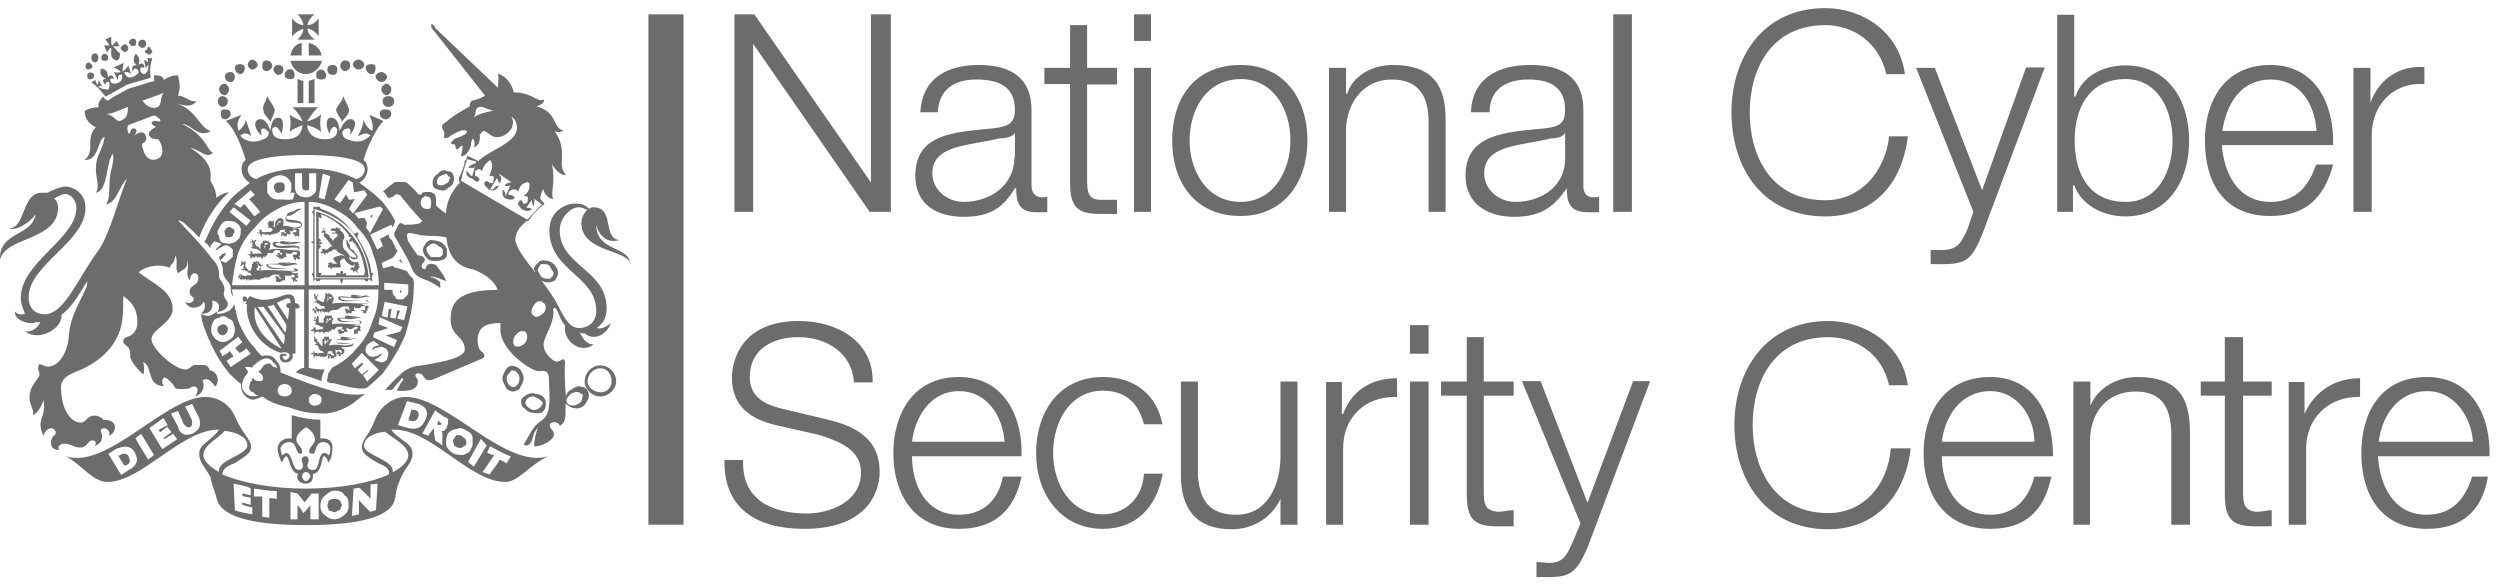 <svg width="235" height="55" viewBox="0 0 235 55" fill="none" xmlns="http://www.w3.org/2000/svg">
<g clip-path="url(#clip0_4041_13847)">
<path fill-rule="evenodd" clip-rule="evenodd" d="M223.603 41.522C223.876 39.181 225.358 36.763 228.166 36.763C230.702 36.763 232.301 39.181 232.457 41.522H223.603ZM234.017 42.887C234.134 39.22 232.418 35.437 228.127 35.437C223.72 35.437 221.965 38.869 221.965 42.614C221.965 46.358 223.72 49.712 228.127 49.712C231.482 49.712 233.354 47.957 233.861 44.798H232.379C231.716 46.904 230.507 48.386 228.088 48.386C224.89 48.386 223.681 45.461 223.525 42.887H234.017ZM215.179 49.322H216.778V42.146C216.778 39.298 218.923 37.231 221.848 37.309V35.554C219.43 35.554 217.558 36.802 216.622 38.908V35.905H215.14V49.322H215.179ZM210.888 31.693H209.133V35.866H206.871V37.192H209.133V46.397C209.133 48.815 209.796 49.478 212.058 49.478H213.54V47.957C213.15 47.957 212.604 48.113 212.058 48.113C211.005 47.957 210.849 47.45 210.849 46.202V37.192H213.54V35.866H210.849V31.693H210.888ZM194.858 49.322H196.458V41.483C196.458 38.791 198.057 36.802 200.748 36.802C203.439 36.802 204.102 38.635 204.102 40.898V49.322H205.857V40.624C205.857 37.27 204.648 35.437 200.904 35.437C198.915 35.437 197.16 36.529 196.496 38.128V35.866H194.897V49.322H194.858ZM182.534 41.522C182.807 39.181 184.289 36.763 187.097 36.763C189.632 36.763 191.231 39.181 191.231 41.522H182.534ZM192.986 42.887C192.986 39.22 191.387 35.437 187.097 35.437C182.69 35.437 180.818 38.869 180.818 42.614C180.818 46.358 182.69 49.712 187.097 49.712C190.451 49.712 192.167 47.957 192.83 44.798H191.231C190.685 46.904 189.359 48.386 187.097 48.386C183.743 48.386 182.534 45.461 182.534 42.887H192.986ZM179.335 36.178C178.789 32.356 175.318 30.172 171.847 30.172C165.958 30.172 163.033 34.852 163.033 39.962C163.033 45.071 165.958 49.751 171.847 49.751C176.137 49.751 179.062 46.826 179.608 42.146H177.736C177.463 45.578 175.201 48.23 171.847 48.23C166.777 48.23 164.749 43.979 164.749 39.962C164.749 35.866 166.738 31.693 171.847 31.693C174.538 31.693 176.917 33.292 177.58 36.217H179.335V36.178ZM148.563 49.205L147.9 50.804C147.354 51.974 147.081 52.91 145.637 52.91C145.247 52.91 144.857 52.832 144.428 52.832V54.236H145.755C147.783 54.236 148.29 53.573 149.226 51.467L155.115 35.827H153.516L149.226 47.255L144.818 35.827H143.063L148.563 49.205ZM139.475 31.693H137.876V35.866H135.458V37.192H137.876V46.397C137.876 48.815 138.539 49.478 140.801 49.478H142.283V47.957C141.737 47.957 141.23 48.113 140.801 48.113C139.592 47.957 139.475 47.45 139.475 46.202V37.192H142.283V35.866H139.475V31.693ZM132.533 33.253H134.288V30.562H132.533V33.253ZM132.533 49.322H134.288V35.866H132.533V49.322ZM124.654 49.322H126.253V42.146C126.253 39.298 128.242 37.231 131.324 37.309V35.554C128.788 35.554 127.033 36.802 126.253 38.908H126.136V35.905H124.654V49.322ZM121.963 35.866H120.364V42.887C120.364 45.578 119.155 48.386 116.23 48.386C113.695 48.386 112.759 47.06 112.603 44.642V35.866H111.003V44.642C111.003 47.723 112.33 49.751 115.801 49.751C117.79 49.751 119.545 48.659 120.364 46.904V49.322H121.963V35.866ZM109.287 39.962C108.741 37.036 106.596 35.437 103.671 35.437C99.654 35.437 97.392 38.596 97.392 42.614C97.392 46.358 99.654 49.712 103.671 49.712C106.752 49.712 108.741 47.723 109.287 44.525H107.532C107.415 46.787 105.777 48.347 103.671 48.347C100.59 48.347 98.991 45.422 98.991 42.575C98.991 39.649 100.59 36.724 103.671 36.724C105.816 36.724 107.025 37.894 107.532 39.883H109.287V39.962ZM85.73 41.522C86.003 39.181 87.485 36.763 90.137 36.763C92.828 36.763 94.272 39.181 94.427 41.522H85.73ZM96.027 42.887C96.144 39.22 94.427 35.437 90.137 35.437C85.847 35.437 83.975 38.869 83.975 42.614C83.975 46.358 85.847 49.712 90.137 49.712C93.491 49.712 95.364 47.957 96.027 44.798H94.272C93.881 46.904 92.516 48.386 90.137 48.386C86.939 48.386 85.73 45.461 85.73 42.887H96.027ZM68.101 43.199C67.984 47.723 71.026 49.712 75.589 49.712C82.142 49.712 82.688 45.539 82.688 44.369C82.688 41.288 80.543 40.117 77.852 39.454L73.288 38.362C71.689 37.933 70.48 37.192 70.48 35.437C70.48 32.746 72.742 31.693 75.043 31.693C77.734 31.693 80.114 33.214 80.27 35.944H82.025C82.142 32.2 78.826 30.172 75.082 30.172C69.856 30.172 68.803 33.682 68.803 35.515C68.803 38.362 70.792 39.454 72.937 39.962L77.071 40.898C78.826 41.483 80.933 42.224 80.933 44.408C80.933 47.255 77.852 48.269 75.862 48.269C72.508 48.269 69.7 46.943 69.856 43.238H68.101V43.199Z" fill="#6C6C6C"/>
<path fill-rule="evenodd" clip-rule="evenodd" d="M221.185 19.914H222.94V12.738C222.94 9.891 224.929 7.707 227.893 7.902V6.302C225.475 6.146 223.603 7.473 222.823 9.657V6.38H221.224V19.914H221.185ZM208.899 12.309C209.289 9.735 210.654 7.473 213.463 7.473C216.154 7.473 217.597 9.735 217.753 12.309H208.899ZM219.313 13.635C219.43 9.891 217.714 6.107 213.424 6.107C209.016 6.107 207.261 9.618 207.261 13.206C207.261 17.145 209.016 20.304 213.424 20.304C216.778 20.304 218.494 18.549 219.313 15.468H217.714C217.051 17.457 215.842 18.978 213.424 18.978C210.225 18.978 209.016 16.053 208.86 13.635H219.313ZM193.376 19.914H194.859V17.418H194.976C195.639 19.251 197.667 20.343 199.773 20.343C203.79 20.343 205.779 16.989 205.779 13.245C205.779 9.384 203.79 6.146 199.773 6.146C197.784 6.146 195.756 7.083 195.093 9.072H194.976V1.388H193.376V19.914ZM204.219 13.206C204.219 16.053 202.893 18.978 199.812 18.978C196.185 18.978 195.015 16.053 195.015 13.206C195.015 10.359 196.224 7.434 199.812 7.434C202.854 7.434 204.219 10.359 204.219 13.206ZM185.498 19.914L184.952 21.513C184.406 22.762 184.016 23.503 182.534 23.503H181.481V24.829H182.69C184.835 24.829 185.381 24.322 186.317 22.059L192.206 6.341H190.451L186.317 17.886L181.871 6.38H180.116L185.498 19.914ZM179.063 6.966C178.517 2.948 175.045 0.764 171.574 0.764C165.685 0.764 162.76 5.444 162.76 10.554C162.76 15.819 165.685 20.343 171.574 20.343C175.981 20.343 178.79 17.418 179.336 12.816H177.581C177.19 16.17 174.889 18.822 171.574 18.822C166.504 18.822 164.476 14.727 164.476 10.554C164.476 6.537 166.465 2.363 171.574 2.363C174.265 2.363 176.644 4.04 177.307 6.966H179.063ZM151.644 19.914H153.399V1.349H151.644V19.914ZM140.021 10.554C140.021 8.37 141.62 7.473 143.649 7.473C145.521 7.473 147.12 8.058 147.12 10.32C147.12 11.724 146.457 11.919 145.131 12.075C141.503 12.426 137.759 12.582 137.759 16.521C137.759 19.212 139.904 20.382 142.322 20.382C144.858 20.382 146.067 19.446 147.276 17.691C147.276 19.017 147.549 19.953 149.265 19.953H150.318V18.471C150.201 18.549 149.928 18.549 149.772 18.549C149.109 18.549 148.836 18.12 148.836 17.457V10.359C148.836 6.771 146.145 6.107 143.883 6.107C140.684 6.107 138.383 7.434 138.266 10.554H140.021ZM147.12 14.727C147.237 17.418 144.975 18.978 142.439 18.978C140.957 18.978 139.514 17.886 139.514 16.287C139.514 13.596 142.985 13.713 145.794 13.011C146.184 13.011 146.886 12.933 147.12 12.504V14.727ZM124.927 19.914H126.527V12.075C126.644 9.501 128.282 7.473 130.817 7.473C133.508 7.473 134.288 9.228 134.288 11.49V19.914H135.887V11.217C135.887 8.058 134.678 6.107 130.934 6.107C129.062 6.107 127.19 7.044 126.644 8.799H126.527V6.38H124.927V19.914ZM116.62 7.434C119.701 7.434 121.3 10.281 121.3 13.206C121.3 16.053 119.701 18.978 116.62 18.978C113.422 18.978 111.823 16.053 111.823 13.206C111.823 10.281 113.422 7.434 116.62 7.434ZM116.62 6.107C112.33 6.107 110.185 9.189 110.185 13.206C110.185 17.145 112.33 20.304 116.62 20.304C120.637 20.304 122.899 17.145 122.899 13.206C122.899 9.189 120.637 6.107 116.62 6.107ZM106.596 3.845H108.195V1.349H106.596V3.845ZM106.596 19.914H108.195V6.38H106.596V19.914ZM102.189 2.363H100.59V6.38H98.172V7.902H100.59V17.184C100.59 19.446 101.253 20.109 103.398 20.109H104.997V18.783H103.515C102.306 18.783 102.189 18.12 102.189 16.872V7.941H104.997V6.38H102.189V2.363ZM88.148 10.554C88.265 8.37 89.747 7.473 91.775 7.473C93.765 7.473 95.403 8.058 95.403 10.32C95.403 11.724 94.584 11.919 93.257 12.075C89.63 12.426 86.042 12.582 86.042 16.521C86.042 19.212 88.031 20.382 90.605 20.382C93.141 20.382 94.35 19.446 95.403 17.691H95.52C95.52 19.017 95.793 19.953 97.392 19.953H98.445V18.471C98.328 18.549 98.172 18.549 97.899 18.549C97.353 18.549 96.963 18.12 96.963 17.457V10.359C96.963 6.771 94.272 6.107 92.01 6.107C88.928 6.107 86.666 7.434 86.51 10.554H88.148ZM95.364 14.727C95.364 17.418 93.102 18.978 90.566 18.978C89.084 18.978 87.641 17.886 87.641 16.287C87.641 13.596 91.112 13.713 93.921 13.011C94.311 13.011 95.13 12.933 95.403 12.504V14.727H95.364ZM69.037 19.914H70.792V4.118L81.752 19.914H83.741V1.349H81.869V17.145L70.909 1.349H69.037V19.914Z" fill="#6C6C6C"/>
<path fill-rule="evenodd" clip-rule="evenodd" d="M33.195 21.903C34.131 23.151 34.677 24.75 34.794 26.154H29.568V19.641C30.894 20.07 32.259 20.733 33.195 21.903ZM34.911 25.648C34.794 24.477 34.248 23.385 33.585 22.293C33.585 22.137 33.702 22.059 33.702 21.864C33.585 21.864 33.429 21.864 33.312 22.02C33.312 22.02 33.312 21.864 33.195 21.864C32.376 20.694 31.323 20.031 30.114 19.602C30.114 19.446 29.958 19.368 29.841 19.446H29.724H29.451V19.797C29.451 19.797 29.451 19.875 29.334 19.875C29.334 19.875 29.334 20.031 29.451 20.109V22.683C29.451 22.683 29.334 22.683 29.178 22.761C29.295 22.761 29.451 22.917 29.451 22.917V25.608C29.334 25.608 29.334 25.843 29.334 25.843C29.451 25.998 29.451 26.076 29.451 26.076V26.427C29.568 26.427 29.568 26.271 29.568 26.271H29.724C29.724 26.427 29.724 26.427 29.841 26.427C29.958 26.427 30.114 26.427 30.114 26.271H31.986C31.986 26.427 31.986 26.427 32.103 26.701C32.22 26.466 32.22 26.466 32.22 26.271H34.209C34.365 26.427 34.482 26.506 34.482 26.427C34.599 26.427 34.599 26.427 34.599 26.271H34.716C34.716 26.271 34.833 26.427 34.989 26.427C34.989 26.271 34.989 26.076 34.833 26.076C34.989 26.076 34.989 25.998 34.989 25.843C35.184 25.921 35.067 25.648 34.911 25.648Z" fill="#6C6C6C"/>
<path fill-rule="evenodd" clip-rule="evenodd" d="M32.765 22.059V22.137C32.765 22.293 32.882 22.293 33.038 22.293C32.882 22.449 32.882 22.527 32.765 22.722C33.038 22.722 33.038 22.722 33.155 22.566V22.8H33.272C33.935 23.619 34.208 24.711 34.325 25.647H34.247V25.881H32.531C32.531 25.803 32.531 25.647 32.414 25.647L32.258 25.803C32.258 25.647 32.258 25.452 32.141 25.452C31.985 25.452 31.985 25.608 31.985 25.803C31.868 25.647 31.712 25.647 31.712 25.647C31.595 25.647 31.595 25.803 31.595 25.881H30.113C30.23 25.803 30.23 25.647 30.23 25.647H29.957V23.385C29.957 23.385 30.113 23.385 30.113 23.229C30.23 23.151 30.23 23.151 29.957 22.995C30.23 22.995 30.23 22.839 30.347 22.839C30.191 22.761 30.191 22.761 29.957 22.761C30.23 22.605 30.23 22.605 30.113 22.527L29.957 22.371V20.382C29.957 20.382 30.113 20.538 30.23 20.538C30.23 20.382 30.23 20.187 30.113 20.109C31.166 20.499 32.102 21.162 32.765 22.059ZM34.637 25.92C34.52 24.516 33.974 23.151 33.038 22.059C32.492 21.474 32.102 20.967 31.556 20.733C31.01 20.304 30.347 20.07 29.84 19.914H29.723V26.076H34.637V25.92Z" fill="#6C6C6C"/>
<path fill-rule="evenodd" clip-rule="evenodd" d="M33.701 24.985C33.701 24.828 33.818 24.828 33.818 24.828C33.701 24.828 33.701 24.75 33.701 24.75C33.584 24.516 33.584 24.516 33.584 24.594C33.467 24.75 32.804 24.594 32.804 24.165C32.921 24.165 33.077 24.321 33.077 24.321C33.35 24.477 33.623 24.321 33.623 24.165C33.623 23.931 33.35 23.814 33.233 23.502C33.077 23.502 33.077 23.424 32.96 23.424C32.843 23.19 32.96 22.995 32.687 22.761C32.687 22.605 32.687 22.605 32.57 22.527C32.57 22.605 32.453 23.034 32.843 23.463C33.116 23.697 33.506 23.97 33.506 24.204H33.35C33.233 24.204 33.077 24.204 33.077 24.126H32.921C32.804 23.892 32.531 23.541 32.375 23.463C32.102 23.034 32.258 22.8 32.258 22.527C32.531 22.371 32.258 21.708 31.985 21.708V21.474H31.868H31.751C31.634 21.318 31.634 21.318 31.634 21.24C31.634 21.318 31.634 21.474 31.517 21.474H31.361H31.244C31.088 21.474 31.088 21.474 31.088 21.552C31.088 21.552 31.088 21.708 31.244 21.708H31.361H31.517C31.517 21.864 31.634 21.864 31.517 21.864H31.244V21.942C31.244 21.942 31.244 22.098 31.361 21.942C31.517 21.942 31.751 21.942 31.751 22.098C31.751 22.332 31.361 22.332 31.361 22.605C31.244 22.605 31.244 22.605 31.244 22.527C31.088 22.371 30.971 22.371 30.971 22.098C30.854 22.098 30.854 22.098 30.698 21.942C30.581 21.942 30.581 21.942 30.581 21.708V21.552V21.474L30.464 21.552H30.581L30.464 21.708V21.474H30.308V21.552H30.464V21.708C30.308 21.552 30.308 21.708 30.308 21.708C30.191 21.864 30.191 21.864 30.308 21.942V21.864H30.464V21.942V22.098C30.464 22.098 30.308 22.098 30.308 21.942C30.308 22.098 30.464 22.176 30.464 22.176C30.464 22.176 30.464 22.332 30.581 22.332C30.698 22.332 30.698 22.488 30.698 22.488C30.815 22.566 30.971 22.839 31.244 23.151C31.088 23.151 30.971 23.229 30.854 23.385C30.854 23.463 30.581 23.463 30.581 23.463L30.464 23.385H30.308L30.191 23.463H30.308C30.308 23.463 30.308 23.619 30.464 23.619C30.308 23.619 30.308 23.463 30.308 23.619C30.191 23.619 30.035 23.775 30.191 23.853C30.191 23.853 30.191 23.775 30.308 23.775C30.308 23.853 30.308 23.853 30.464 23.775V23.853L30.581 24.009C30.581 24.087 30.581 24.087 30.698 24.087C30.581 24.087 30.581 24.009 30.581 23.853C30.698 23.853 30.581 23.853 30.581 23.775H30.698L30.815 23.853V23.775C30.932 23.619 31.088 23.619 31.205 23.619C31.205 23.619 31.205 23.463 31.322 23.463H31.595V23.385C31.595 23.814 32.258 23.814 32.414 24.126C32.297 24.048 32.024 23.892 31.868 24.048C31.751 24.048 31.478 24.126 31.322 24.282C31.322 24.438 31.595 24.711 31.712 24.789H31.322C31.205 24.789 31.205 24.555 30.932 24.711C30.815 24.711 30.815 24.711 30.815 24.789H30.932C30.932 24.945 30.815 24.789 30.815 25.14H30.932H31.049C31.049 25.218 31.205 25.375 31.205 25.218V25.14H31.322H31.478H31.595H31.712H31.985C32.141 24.985 31.985 24.985 31.985 24.789V24.711C31.868 24.477 32.258 24.282 32.375 24.282C32.375 24.438 32.648 24.789 33.038 24.945C33.194 25.102 33.311 24.789 33.311 24.789V25.14C33.311 25.218 33.194 25.14 33.194 25.14H33.038C33.038 25.218 32.882 25.218 32.882 25.375C32.882 25.375 33.038 25.375 33.038 25.218V25.375H33.194C33.194 25.375 33.038 25.453 33.194 25.453C33.194 25.608 33.194 25.608 33.311 25.608V25.491L33.467 25.413C33.467 25.491 33.311 25.491 33.467 25.491L33.584 25.648H33.701C33.701 25.648 33.584 25.648 33.584 25.491C33.701 25.413 33.584 25.413 33.584 25.413C33.584 25.258 33.701 25.413 33.701 25.18C33.701 25.18 33.818 25.18 33.818 25.023H33.701V24.985Z" fill="#6C6C6C"/>
<path fill-rule="evenodd" clip-rule="evenodd" d="M27.306 28.495H27.189C27.072 28.495 26.916 28.495 26.916 28.729C26.916 28.807 26.916 28.963 27.189 28.963L27.072 30.055L26.018 28.456C26.409 28.3 26.955 28.027 27.072 28.027C27.306 28.105 27.306 28.183 27.306 28.495ZM25.16 28.768C25.277 28.768 25.55 28.768 25.706 28.612L26.916 30.523C26.916 30.757 26.916 31.03 26.799 31.264L25.16 28.768ZM26.642 32.356L24.224 28.846H24.497H24.77L26.759 31.537C26.759 31.927 26.759 32.161 26.642 32.356ZM23.951 28.846L26.486 32.785C25.16 32.161 23.678 30.835 23.951 28.846ZM27.852 28.495H27.735C27.735 27.91 27.579 27.676 27.072 27.676C26.681 27.676 25.863 28.183 24.809 28.183C24.263 28.183 23.756 27.949 23.483 27.832L23.21 28.183V28.105C23.21 27.949 23.21 27.871 22.937 27.871C22.82 27.871 22.82 27.949 22.82 28.105C22.82 28.183 22.82 28.339 22.937 28.339H23.21L23.054 28.573H23.21C23.054 30.328 24.263 32.512 26.409 33.175C26.799 33.019 27.228 33.175 27.228 33.409C27.228 33.643 26.955 33.838 26.838 33.838C26.721 33.838 26.564 33.682 26.564 33.487C26.564 33.409 26.838 33.487 26.955 33.409C26.955 33.253 26.838 33.253 26.681 33.253C26.564 33.253 26.291 33.253 26.291 33.487C26.291 33.916 26.564 34.072 26.838 34.072C27.111 34.072 27.618 33.916 27.501 33.253C27.618 33.253 27.774 33.253 27.774 33.175V29.002H27.891C28.008 29.002 28.164 29.002 28.164 28.768C28.086 28.573 27.969 28.573 27.852 28.495Z" fill="#6C6C6C"/>
<path fill-rule="evenodd" clip-rule="evenodd" d="M26.369 20.811V20.733C26.369 20.733 26.369 20.811 26.525 20.811H26.369ZM26.369 20.967C26.252 20.967 26.252 20.811 26.252 20.811V20.967C26.135 20.967 26.135 20.811 26.135 20.967V21.123H26.018C26.018 20.967 26.135 20.967 26.135 20.967V20.811H26.252H26.369V20.967ZM26.096 20.733C25.979 20.733 26.096 20.733 25.979 20.577L26.096 20.733ZM27.578 21.474C28.124 21.474 28.397 21.396 28.397 21.123C28.397 20.538 26.915 20.772 26.915 20.538V20.304C27.734 20.304 27.734 19.797 28.397 19.641C27.734 19.485 27.578 20.07 27.344 20.07C27.461 20.07 27.617 19.914 27.617 19.836C27.5 19.914 27.071 19.914 26.954 20.187V20.343C26.837 20.343 26.837 20.499 26.837 20.577C26.837 21.162 28.319 20.733 28.319 21.162C28.319 21.24 28.046 21.396 27.656 21.396C27.383 21.396 27.11 21.162 26.603 21.24C26.603 21.162 26.72 21.006 26.603 20.811C26.72 20.811 26.72 20.811 26.72 20.733H26.603V20.577H26.486C26.486 20.499 26.369 20.499 26.369 20.499H26.252V20.577L26.135 20.499V20.577C26.135 20.577 26.018 20.733 25.862 20.733H25.979C25.862 20.811 25.862 20.967 25.862 20.967V21.396C25.862 21.396 25.745 21.396 25.745 21.24C25.628 21.24 25.628 21.162 25.745 21.162V20.811C25.745 20.733 25.628 20.733 25.628 20.733V20.811V20.967C25.628 20.811 25.628 20.811 25.472 20.811C25.472 20.733 25.355 20.733 25.355 20.733V20.811H25.277V20.967C25.16 20.811 25.16 20.967 25.16 20.967V21.123C25.043 21.123 25.043 21.123 25.16 21.123H25.277C25.16 21.201 25.16 21.357 25.433 21.357C25.277 21.435 25.16 21.357 25.16 21.357C25.043 21.435 25.16 21.435 25.433 21.435H25.55C25.55 21.435 25.55 21.591 25.667 21.591C25.55 21.747 25.394 21.825 25.277 21.825C25.277 21.825 25.16 21.747 25.004 21.825H24.731C24.575 21.825 24.731 21.747 24.575 21.747V21.591H24.302C24.302 21.591 24.419 21.591 24.419 21.747C24.302 21.747 24.419 21.825 24.536 21.825H24.497C24.497 21.825 24.497 21.747 24.38 21.825C24.263 21.825 24.107 21.825 24.263 21.981C24.263 21.981 24.263 21.825 24.38 21.825V21.981H24.497C24.497 21.981 24.38 21.981 24.497 22.059C24.497 22.215 24.614 22.215 24.614 22.215V21.981H24.77V22.059C24.887 22.059 24.887 22.059 24.887 21.981C25.004 22.059 25.004 22.059 24.887 22.215C24.887 22.215 25.004 22.059 25.16 21.981V22.059H25.277V22.215C25.277 22.215 25.277 22.059 25.433 22.059V22.215C25.433 21.981 25.55 22.059 25.55 21.981V22.059C25.55 22.059 25.667 22.059 25.667 21.981H25.784C25.784 21.981 25.901 21.981 25.901 21.825V21.981C26.018 21.981 26.174 21.825 26.174 21.825C26.447 21.825 26.057 21.591 26.72 21.591H26.837C26.72 21.591 26.72 21.825 26.837 21.825H26.954C26.837 21.825 26.837 21.981 26.837 21.981C26.72 21.981 26.72 21.747 26.564 21.825H26.447C26.447 21.981 26.447 21.981 26.564 21.981H26.681C26.681 21.981 26.408 21.981 26.408 22.059C26.408 22.215 26.408 22.215 26.525 22.215V22.059H26.642V22.215C26.759 22.215 26.759 22.215 26.759 22.059C26.759 22.215 26.759 22.215 26.876 22.215C27.032 22.215 26.876 22.059 27.032 21.981C27.149 22.059 27.305 22.059 27.305 21.981V21.825C27.188 21.825 27.305 21.747 27.188 21.591C27.305 21.747 27.305 21.747 27.461 21.747C27.578 21.747 27.461 21.747 27.578 21.591H27.851V21.747V21.825H27.578L27.461 21.981H27.578H27.734L27.578 22.059C27.734 22.059 27.734 22.215 27.734 22.215H27.851V21.981C27.851 22.059 27.851 22.215 28.007 22.215H28.124V22.059V21.981V21.825V21.591V21.435C28.124 21.591 28.124 21.591 28.007 21.435H27.851H27.578V21.474Z" fill="#6C6C6C"/>
<path fill-rule="evenodd" clip-rule="evenodd" d="M24.769 23.151H24.886V22.995V22.839H24.769H25.042C25.159 22.839 25.159 22.839 25.159 22.995H25.042C24.925 22.995 24.925 22.995 24.925 23.151V23.229C24.925 23.229 24.925 23.385 24.808 23.229V23.151H24.769ZM24.886 22.722C24.769 22.722 24.886 22.722 24.769 22.566L24.886 22.722ZM25.159 22.722C25.159 22.8 25.276 22.8 25.276 22.8H25.159V22.722ZM24.34 23.229C24.223 23.151 24.106 23.151 24.106 23.151C23.95 22.995 23.95 22.8 23.95 22.8C23.95 22.722 24.106 22.722 24.106 22.566H23.95C23.95 22.566 23.833 22.566 23.95 22.722C23.833 22.722 23.833 22.566 23.677 22.566C23.677 22.488 23.677 22.488 23.521 22.566H23.677V22.722H23.521V22.8V22.956C23.521 22.8 23.521 22.8 23.677 22.8H23.794C23.677 22.956 23.677 23.151 23.794 23.151C23.794 23.229 23.677 23.229 23.677 23.151C23.521 23.229 23.677 23.385 23.95 23.385H24.106C24.106 23.385 24.106 23.463 24.223 23.463C24.34 23.463 24.34 23.619 24.496 23.619L24.613 23.853C24.613 23.853 24.223 23.775 24.223 23.853H23.833C23.716 23.853 23.716 23.775 23.716 23.775V23.619H23.56H23.443C23.56 23.619 23.56 23.619 23.56 23.775C23.56 23.775 23.56 23.853 23.716 23.853H23.56H23.443C23.443 23.853 23.287 23.853 23.287 24.009L23.443 23.853V24.009C23.443 24.087 23.443 24.087 23.56 24.009C23.56 24.087 23.443 24.087 23.56 24.243L23.716 24.399C23.716 24.399 23.56 24.243 23.716 24.243V24.087C23.716 24.087 23.833 24.243 23.989 24.243V24.087C24.145 24.087 24.145 24.087 24.145 24.243C24.145 24.243 24.262 24.243 24.262 24.087C24.379 24.243 24.379 24.243 24.535 24.087V24.243C24.652 24.243 24.535 24.243 24.652 24.399C24.652 24.048 24.808 24.243 24.808 24.048H24.886L24.769 24.204C24.886 24.204 25.159 24.048 25.159 23.775H25.432C25.822 23.931 25.549 23.346 26.212 23.541H26.329V23.775H26.485C26.602 23.775 26.485 23.931 26.485 23.931C26.329 24.009 26.329 23.697 26.095 23.775C25.939 23.775 25.939 23.775 25.939 23.931C25.939 23.931 25.939 23.775 26.095 23.775V24.009V23.931C26.095 23.931 26.212 23.931 26.212 24.009C26.212 24.009 25.939 23.931 25.939 24.009L26.095 24.165H26.212C26.212 24.321 26.329 24.321 26.329 24.321H26.485C26.758 24.321 26.602 24.165 26.758 24.165H26.875C26.992 24.165 26.875 23.931 26.875 23.931V23.697C26.875 23.853 26.992 23.853 27.148 23.853C27.421 23.853 27.421 23.853 27.538 23.697H27.811C27.811 23.697 27.928 23.697 27.928 23.853C27.811 23.931 27.928 23.931 27.811 23.931H27.655H27.538V24.165H27.655C27.655 24.165 27.538 24.321 27.655 24.321C27.655 24.321 27.655 24.477 27.811 24.477V24.321C27.928 24.321 27.928 24.165 27.928 24.165V24.321C28.084 24.321 28.084 24.477 28.201 24.321C28.201 24.165 28.084 24.165 28.084 24.165C28.084 24.087 28.201 24.165 28.201 23.931V23.697V23.541C28.201 23.697 28.084 23.697 28.084 23.541H27.928H27.382C27.655 23.541 28.162 23.463 28.162 23.307C28.162 23.229 28.045 23.073 27.499 23.073C26.953 23.073 25.9 23.229 25.9 22.917C25.9 22.839 26.056 22.839 26.29 22.839L26.446 22.917C27.109 23.073 27.928 22.839 28.318 22.839C27.772 22.605 27.382 22.839 26.836 22.839C27.226 22.839 27.382 22.683 27.382 22.683C27.109 22.839 26.719 22.605 26.446 22.683C26.446 22.683 26.29 22.683 26.29 22.839C26.017 22.683 25.627 22.683 25.627 22.917C25.627 23.502 27.109 23.268 27.499 23.268C27.889 23.268 28.045 23.268 28.045 23.346C28.045 23.502 27.499 23.502 27.382 23.502C26.992 23.502 25.9 23.268 25.237 23.502C25.393 23.268 25.393 23.268 25.393 23.073C25.393 22.917 25.393 22.917 25.51 22.917C25.393 22.917 25.393 22.839 25.393 22.839L25.237 22.683H25.12C25.003 22.605 25.003 22.605 24.847 22.605C24.847 22.605 24.73 22.605 24.73 22.683V22.605C24.73 22.683 24.574 22.683 24.73 22.839C24.574 22.839 24.574 22.917 24.457 22.839L24.574 22.917C24.457 22.917 24.457 23.268 24.457 23.268H24.574C24.457 23.268 24.457 23.346 24.457 23.502L24.34 23.229Z" fill="#6C6C6C"/>
<path fill-rule="evenodd" clip-rule="evenodd" d="M24.614 24.985C24.497 24.985 24.497 24.829 24.497 24.829C24.497 24.829 24.614 24.829 24.77 24.985H24.614ZM24.497 25.18H24.38V25.258V25.414H24.224C24.107 25.414 24.107 25.258 24.107 25.258C24.107 25.18 24.224 25.18 24.224 25.18C24.224 25.024 24.38 25.024 24.224 25.024C24.224 24.868 24.224 24.868 24.38 25.024H24.497V25.18ZM24.341 24.829H24.185L24.068 24.751C24.224 24.751 24.341 24.829 24.341 24.829ZM24.614 26.155H24.77C24.887 26.155 24.77 26.077 24.887 26.077C25.706 26.155 25.277 25.648 26.213 25.843L26.33 25.687C26.213 25.843 26.213 25.921 26.33 26.116H26.447V26.194H26.33C26.213 26.194 26.213 25.96 26.057 25.96H25.94C25.94 25.96 25.823 26.116 25.94 26.194H26.057C26.057 26.194 25.94 26.194 25.94 26.35C25.94 26.35 25.94 26.506 26.057 26.506H26.33V26.35C26.33 26.506 26.447 26.506 26.447 26.506C26.564 26.35 26.447 26.35 26.564 26.35H26.681H26.798V25.921C26.681 25.921 26.798 25.921 26.681 25.843C26.798 25.921 26.798 25.921 27.071 25.921C27.344 25.921 27.344 25.921 27.461 25.843C27.461 25.687 27.578 25.843 27.578 25.843C27.695 25.843 27.695 25.843 27.695 25.921C27.578 25.921 27.695 25.921 27.695 26.077H27.422L27.305 26.155H27.422C27.422 26.311 27.422 26.311 27.539 26.155C27.539 26.311 27.422 26.311 27.539 26.311V26.467H27.656C27.656 26.467 27.656 26.311 27.773 26.311C27.773 26.311 27.656 26.467 27.773 26.467H27.929V26.311C27.929 26.311 27.773 26.311 27.773 26.155C27.773 26.155 28.046 26.155 28.046 26.077C28.046 26.077 28.046 25.921 27.929 25.921H28.046C27.929 25.921 27.929 25.921 27.929 25.843C28.046 25.843 28.046 25.687 28.046 25.687H27.773C27.5 25.687 27.383 25.531 27.227 25.531C27.344 25.531 28.007 25.531 28.007 25.453C28.007 25.219 27.734 25.219 27.344 25.219C26.681 25.219 25.199 25.297 25.199 24.868C25.199 24.79 25.745 24.868 26.135 24.868H26.252C26.915 25.219 27.461 24.79 27.968 24.868C27.695 24.517 27.188 24.868 26.642 24.79C26.915 24.79 27.305 24.79 27.305 24.634C27.032 24.79 26.369 24.556 26.096 24.79C25.706 24.79 25.043 24.79 25.043 24.868C25.043 25.531 26.798 25.219 27.305 25.219C27.695 25.219 27.695 25.297 27.695 25.453H27.149C26.603 25.453 25.004 25.297 24.341 25.453C24.497 25.453 24.614 25.219 24.497 25.219C24.497 25.063 24.614 25.063 24.614 24.868H24.497V24.79C24.341 24.79 24.341 24.634 24.341 24.634C24.224 24.556 24.068 24.556 24.068 24.556V24.634C23.912 24.556 23.912 24.556 23.912 24.634C23.795 24.634 23.795 24.556 23.795 24.556V24.79C23.678 24.79 23.678 24.868 23.678 24.868C23.678 25.024 23.678 25.219 23.561 25.219H23.678C23.561 25.297 23.561 25.453 23.561 25.453H23.444C23.288 25.453 23.288 25.219 23.171 25.219C23.054 25.063 23.054 25.063 23.054 24.868C23.054 24.79 23.171 24.79 23.054 24.634V24.556H22.937V24.634V24.79C22.937 24.79 22.937 24.634 22.781 24.634C22.781 24.556 22.664 24.556 22.664 24.556V24.634C22.664 24.79 22.664 24.79 22.781 24.79C22.664 24.79 22.664 24.79 22.664 24.868C22.664 24.868 22.547 25.024 22.664 25.024V24.868C22.664 25.024 22.781 25.024 22.781 24.868H22.937V25.024C22.781 25.18 22.781 25.18 22.937 25.18C22.937 25.414 22.664 25.258 22.664 25.18C22.664 25.414 22.781 25.414 22.937 25.414H23.054C23.054 25.414 23.054 25.492 23.171 25.492V25.414C23.171 25.414 23.288 25.648 23.444 25.648H23.561C23.561 25.804 23.678 25.882 23.678 25.882H23.288C23.171 25.882 22.898 26.038 22.898 25.882H22.742C22.742 25.804 22.742 25.804 22.625 25.804C22.625 25.804 22.508 25.648 22.508 25.804L22.625 25.882C22.508 25.882 22.508 25.882 22.625 26.038C22.625 25.882 22.625 25.882 22.508 25.882C22.391 25.882 22.391 26.038 22.391 26.116V26.038C22.391 26.116 22.508 26.116 22.508 26.116C22.508 26.116 22.508 26.272 22.625 26.116L22.508 26.272H22.625H22.742H22.898H23.015C23.015 26.272 23.015 26.116 23.132 26.272V26.428L23.249 26.272H23.405V26.428C23.405 26.428 23.405 26.272 23.522 26.272V26.428C23.522 26.272 23.795 26.272 24.068 26.272C24.497 26.35 24.614 26.155 24.614 26.155Z" fill="#6C6C6C"/>
<path fill-rule="evenodd" clip-rule="evenodd" d="M30.66 28.339L30.777 28.183V28.105V27.949L30.894 28.105V28.183H30.777V28.339H30.66ZM30.894 27.91H30.777V27.676C30.777 27.832 30.777 27.91 30.894 27.91ZM30.894 27.91H31.167C31.167 28.066 31.167 28.066 31.05 28.066C30.894 28.105 30.894 27.91 30.894 27.91ZM34.638 28.846V28.768H34.521C34.521 28.768 34.521 28.612 34.404 28.768C34.248 28.768 34.248 28.612 33.858 28.612C34.248 28.612 34.638 28.534 34.638 28.378C34.638 28.222 34.521 28.222 33.975 28.222C33.585 28.222 31.986 28.378 31.986 27.988C31.986 27.91 32.532 27.988 32.922 27.988H33.078C33.624 28.222 34.404 27.754 34.833 27.91C34.287 27.559 34.014 27.988 33.507 27.91C33.78 27.91 34.053 27.754 34.053 27.754C33.78 27.91 33.273 27.598 33 27.754V27.91C32.454 27.91 31.791 27.754 31.791 27.988C31.791 28.573 33.663 28.222 34.053 28.222C34.443 28.222 34.599 28.378 34.599 28.378C34.599 28.534 34.209 28.534 33.936 28.534C33.546 28.534 31.791 28.378 31.245 28.534C31.245 28.378 31.362 28.183 31.362 28.183V27.949C31.362 27.949 31.362 27.871 31.245 27.871V27.715H31.128L30.972 27.559H30.855V27.715C30.855 27.715 30.738 27.559 30.582 27.559V27.91C30.582 27.91 30.582 27.988 30.465 27.988H30.582C30.465 28.144 30.465 28.222 30.465 28.222V28.378H30.309C30.192 28.378 30.036 28.222 29.919 28.222C29.802 28.144 29.802 28.144 29.802 27.988C29.802 27.91 29.919 27.754 29.919 27.754C29.919 27.754 29.802 27.754 29.802 27.598V27.754V27.91L29.646 27.754C29.646 27.598 29.529 27.598 29.529 27.598V27.754C29.529 27.754 29.529 27.91 29.646 27.91C29.529 27.754 29.529 27.91 29.529 27.988C29.646 28.144 29.646 27.988 29.646 27.988V28.144V28.222H29.802C29.802 28.378 29.529 28.378 29.529 28.222C29.529 28.378 29.646 28.573 29.802 28.378V28.534H29.919C30.036 28.534 30.036 28.768 30.309 28.768H30.465C30.465 28.846 30.582 29.002 30.582 29.002H30.309C30.309 29.002 30.036 29.158 29.919 29.002H29.802V28.846C29.646 28.846 29.646 28.768 29.646 28.846V29.002L29.802 29.158H29.568V29.002H29.451L29.295 29.158H29.451C29.451 29.236 29.451 29.236 29.568 29.158C29.568 29.236 29.451 29.236 29.568 29.392C29.568 29.47 29.724 29.47 29.724 29.47V29.392V29.236H29.841C29.841 29.236 29.841 29.392 29.958 29.392V29.236C30.114 29.236 30.114 29.236 30.114 29.392L30.231 29.236C30.231 29.236 30.231 29.392 30.114 29.47C30.231 29.47 30.231 29.392 30.231 29.236C30.231 29.236 30.387 29.236 30.387 29.392V29.236C30.387 29.392 30.387 29.392 30.504 29.236V29.392V29.47C30.504 29.236 30.777 29.392 30.894 29.236L30.777 29.392C30.894 29.47 31.05 29.236 31.05 29.236C31.05 29.236 31.167 29.236 31.167 29.158H31.284C32.22 29.158 31.674 28.729 32.766 28.807V28.729C32.766 28.807 32.766 28.963 32.883 29.158C32.766 29.236 32.766 29.002 32.493 29.002L32.376 29.158H32.493H32.61C32.61 29.236 32.337 29.158 32.493 29.236V29.392C32.493 29.392 32.493 29.47 32.61 29.47L32.493 29.392H32.61V29.47H32.883H32.766V29.392H32.883C32.883 29.47 33 29.47 33 29.47C33.117 29.392 33 29.236 33.117 29.236H33.39C33.39 29.236 33.39 29.158 33.273 29.158V28.807C33.273 28.963 33.546 28.963 33.546 28.963C33.819 28.963 33.936 28.963 33.936 28.807C34.209 28.729 34.209 28.807 34.326 28.807V29.158H34.053C33.897 29.158 33.897 29.158 33.897 29.236H34.17L34.053 29.392H34.17V29.47C34.326 29.47 34.326 29.236 34.326 29.236V29.47H34.443V29.392V29.236C34.443 29.158 34.56 29.236 34.56 29.158C34.56 29.158 34.56 29.002 34.443 29.002H34.56C34.521 29.002 34.638 29.002 34.638 28.846Z" fill="#6C6C6C"/>
<path fill-rule="evenodd" clip-rule="evenodd" d="M30.66 30.328C30.66 30.172 30.66 30.172 30.777 30.172V30.094H30.66L30.777 29.938L30.894 30.094V30.172H30.777V30.328H30.66ZM30.777 29.938C30.66 29.938 30.777 29.938 30.66 29.86C30.777 29.86 30.777 29.938 30.777 29.938ZM30.894 29.938H31.167L31.05 30.094C30.894 30.094 30.894 29.938 30.894 29.938ZM32.376 29.938H32.493C33.156 30.172 33.819 29.704 34.209 29.86C33.663 29.704 33.273 29.938 33 29.86C33.117 29.86 33.546 29.86 33.546 29.704C33.273 29.86 32.727 29.548 32.493 29.704L32.376 29.86C32.259 29.86 31.713 29.86 31.713 29.938C31.713 30.523 33.039 30.172 33.468 30.172C33.741 30.172 33.858 30.172 33.858 30.328C33.858 30.484 33.312 30.484 33.195 30.484C32.805 30.484 31.713 30.328 31.206 30.484C31.206 30.328 31.323 30.133 31.206 30.133C31.323 30.055 31.323 30.055 31.323 29.899H31.206V29.821V29.665H30.933H30.816H30.543V29.821L30.426 29.899V30.133V30.484V30.328H30.27H29.958V30.172V29.938V29.86C29.958 29.704 29.841 29.704 29.685 29.704C29.802 29.704 29.802 29.704 29.802 29.86V29.938C29.685 29.938 29.685 29.938 29.802 29.938H29.685V29.86C29.685 29.86 29.529 29.704 29.529 29.86V29.938H29.685V30.094C29.529 29.938 29.529 30.094 29.529 30.094V30.172H29.685V30.328C29.685 30.484 29.529 30.484 29.529 30.328C29.529 30.484 29.685 30.562 29.802 30.484C29.802 30.562 29.802 30.562 29.919 30.562L30.192 30.718H30.348V30.952H30.075C29.919 30.952 29.685 31.108 29.685 30.952V30.796H29.568C29.568 30.718 29.451 30.718 29.451 30.718C29.451 30.718 29.451 30.796 29.568 30.796C29.451 30.796 29.451 30.952 29.451 30.952H29.568C29.568 31.108 29.568 31.108 29.568 30.952H29.451C29.295 30.952 29.178 31.108 29.178 31.108H29.295C29.451 31.108 29.451 31.186 29.568 31.108C29.568 31.186 29.451 31.186 29.451 31.186H29.568C29.451 31.342 29.568 31.42 29.568 31.42V31.342L29.724 31.186H29.841H29.958C29.958 31.186 30.114 31.186 29.958 31.342C29.958 31.342 30.114 31.186 30.231 31.186H30.387V31.42C30.504 31.186 30.66 31.186 30.777 31.186C30.894 31.342 30.894 31.108 31.05 31.108C31.167 31.108 31.167 31.108 31.05 31.108C31.167 31.108 31.167 30.952 31.167 30.952C31.713 31.108 31.284 30.718 31.947 30.718H32.22C32.103 30.796 32.103 30.952 32.22 30.952C32.22 30.952 32.337 30.952 32.337 31.108H32.22C32.103 31.186 32.103 30.952 31.947 30.952C31.83 30.952 31.674 31.108 31.674 31.108H31.791H31.908C31.908 31.186 31.791 31.108 31.791 31.186C31.791 31.342 31.908 31.342 31.908 31.342C31.908 31.42 32.064 31.42 32.181 31.42C32.181 31.42 32.064 31.42 32.064 31.342H32.181V31.186C32.181 31.342 32.298 31.342 32.298 31.342C32.415 31.186 32.298 31.186 32.415 31.186H32.688C32.688 31.108 32.688 31.108 32.571 30.952V30.796C32.688 30.796 32.688 30.952 32.961 30.952C33.078 30.952 33.234 30.796 33.234 30.796L33.507 30.718C33.624 30.718 33.624 30.796 33.624 30.796L33.507 30.952C33.507 31.108 33.39 30.952 33.39 30.952C33.273 30.952 33.273 31.108 33.273 31.108C33.273 31.186 33.273 31.186 33.39 31.186H33.273V31.342C33.273 31.342 33.273 31.42 33.39 31.42V31.342H33.507L33.624 31.42V31.186C33.741 31.186 33.624 31.186 33.624 31.108H33.897C33.897 30.952 33.897 30.952 33.78 30.952H33.897C33.78 30.952 33.897 30.796 33.897 30.796V30.718H33.858C33.858 30.718 33.858 30.562 33.741 30.562C33.624 30.718 33.468 30.562 33.195 30.562C33.468 30.484 33.975 30.484 33.975 30.328C33.975 30.172 33.975 30.094 33.429 30.172C33.039 30.172 31.947 30.328 31.947 29.938H32.376Z" fill="#6C6C6C"/>
<path fill-rule="evenodd" clip-rule="evenodd" d="M30.777 32.083V31.927C30.777 31.927 30.894 31.927 30.894 32.083H30.777ZM30.777 32.2C30.66 32.2 30.66 32.2 30.777 32.2H30.504H30.621V32.356H30.504V32.2V32.122V31.966L30.777 32.122V32.2ZM30.66 31.927H30.543V31.849L30.66 31.927ZM31.986 31.927C32.649 32.161 33.312 31.693 33.741 31.849C33.195 31.693 33.078 31.927 32.532 31.849C32.805 31.849 33.078 31.693 33.078 31.693C32.805 31.849 32.259 31.537 32.025 31.693V31.849C31.752 31.849 31.635 31.927 31.635 32.083C31.635 32.317 31.791 32.317 32.298 32.317C32.688 32.317 33.234 32.161 33.234 32.317C33.234 32.317 32.844 32.473 32.415 32.473C32.142 32.473 31.596 32.317 30.933 32.473C30.933 32.317 31.089 32.122 31.089 32.122C31.089 32.044 31.206 32.044 31.206 31.888H30.933V31.81C30.933 31.654 30.933 31.654 30.816 31.654H30.699H30.582H30.465V31.81L30.309 31.888V32.122V32.551C30.192 32.473 30.036 32.317 29.919 32.122C29.802 32.122 29.802 32.122 29.802 32.044C29.802 31.888 29.919 31.888 29.802 31.81V31.888C29.646 31.888 29.646 31.81 29.646 31.81V31.654H29.529V31.81C29.529 31.888 29.529 31.888 29.646 31.888H29.529V32.044C29.529 32.122 29.646 32.122 29.646 32.122C29.646 32.044 29.646 32.044 29.646 32.122C29.646 32.122 29.646 32.278 29.802 32.278C29.802 32.434 29.529 32.278 29.646 32.278C29.529 32.434 29.646 32.434 29.802 32.434C29.802 32.434 29.802 32.512 29.919 32.512C29.919 32.512 29.919 32.746 30.036 32.863C30.153 33.019 30.309 33.019 30.309 33.019L30.465 33.175H30.075H29.958V33.253C29.841 33.253 29.841 33.253 29.841 33.175H29.568V33.019H29.451V33.175L29.568 33.253H29.451V33.175H29.295L29.178 33.253H29.295C29.295 33.253 29.295 33.409 29.451 33.253V33.487L29.568 33.682V33.526V33.448H29.724V33.526C29.841 33.526 29.841 33.526 29.841 33.448C29.958 33.448 29.958 33.526 29.958 33.526L30.075 33.448V33.526H30.192H30.348V33.682C30.348 33.526 30.465 33.526 30.465 33.526C30.582 33.448 30.582 33.448 30.465 33.526C30.465 33.526 30.738 33.526 30.738 33.448C30.738 33.292 30.738 33.292 30.855 33.019H31.245V33.175C31.245 33.253 31.245 33.253 31.401 33.253V33.409H31.245C31.128 33.487 31.128 33.175 30.972 33.253H30.816C30.816 33.253 30.699 33.253 30.816 33.409H30.972C30.972 33.487 30.816 33.409 30.816 33.487C30.816 33.643 30.816 33.838 30.972 33.643V33.487H31.089C31.089 33.643 30.972 33.643 31.089 33.643C31.089 33.799 31.089 33.799 31.206 33.799H31.089V33.682H31.206H31.362C31.479 33.682 31.362 33.526 31.479 33.526H31.635V33.292C31.479 33.292 31.635 33.058 31.479 32.863C31.479 32.863 31.869 33.019 31.869 32.863C32.025 32.863 32.142 33.019 32.142 33.019C32.142 33.175 32.142 33.175 32.025 33.175L31.869 33.019C31.752 33.019 31.752 33.019 31.596 33.175H31.869C31.752 33.175 31.596 33.175 31.596 33.253V33.409C31.596 33.253 31.596 33.253 31.713 33.253C31.713 33.409 31.83 33.253 31.83 33.253V33.409V33.487H31.986C32.103 33.487 31.986 33.409 31.986 33.253C32.103 33.253 32.103 33.409 32.259 33.253V33.175H32.376C32.376 33.175 32.259 33.019 32.376 33.019V32.863C32.376 32.785 32.103 32.785 32.103 32.629H32.259C32.922 32.629 33.195 32.551 33.195 32.395C33.195 32.239 33.078 32.239 32.649 32.239C32.259 32.239 31.596 32.239 31.596 32.161C31.713 31.927 31.713 31.927 31.986 31.927Z" fill="#6C6C6C"/>
<path fill-rule="evenodd" clip-rule="evenodd" d="M14.863 10.047C14.317 10.281 13.81 10.047 13.381 9.462C14.044 9.228 14.863 8.955 15.37 8.721C14.98 9.384 15.253 9.696 14.863 10.047ZM14.746 14.961C14.083 15.195 13.693 14.727 13.537 14.298C13.42 13.869 13.264 13.713 13.42 13.479C13.81 13.245 13.81 13.05 13.693 12.738C13.576 12.309 13.03 12.387 12.64 12.738C12.913 12.309 12.913 12.075 12.523 12.075C12.25 12.075 12.25 12.582 12.133 12.582C11.977 12.426 11.977 12.153 11.977 12.075C11.977 11.724 12.133 11.724 12.367 11.646L14.122 10.983C14.395 10.827 14.512 10.827 14.785 10.983C14.785 11.061 15.175 11.217 15.058 11.412C15.058 11.49 14.512 11.256 14.395 11.412C14.122 11.49 14.239 11.763 14.668 11.919C14.395 12.075 13.888 12.348 14.005 12.738C14.161 12.972 14.395 13.089 14.824 13.089C14.941 13.089 15.097 13.44 15.214 13.752C15.253 14.064 15.409 14.727 14.746 14.961ZM11.236 11.373C10.846 11.373 10.846 10.944 10.027 10.71C10.573 10.71 11.353 10.281 12.016 10.047C12.055 10.71 11.899 11.217 11.236 11.373ZM20.596 26.077C20.596 25.492 20.596 24.985 19.933 24.322C19.387 23.503 17.398 21.396 16.735 20.733C16.852 20.733 17.125 20.733 17.515 21.162C17.788 21.396 18.334 21.903 18.724 22.332C19.27 20.811 20.05 19.641 20.986 18.588C21.259 18.354 21.377 18.159 21.532 18.081C21.142 18.081 20.753 18.315 20.323 18.588C20.323 17.925 20.05 17.418 19.777 16.989C19.894 16.053 19.777 15.078 17.905 13.908C18.841 14.064 19.387 15 20.05 14.337C19.504 14.337 19.504 12.816 17.125 11.646C17.905 11.646 18.724 13.05 19.816 12.309C18.763 12.075 18.49 10.32 16.618 9.735C17.281 9.891 17.944 10.164 18.49 9.501C17.827 9.657 17.437 8.994 16.735 8.994C17.008 8.175 16.852 7.668 16.735 7.083C16.189 7.083 15.799 7.239 15.409 7.512C15.292 7.083 14.863 7.083 14.473 7.083C14.473 7.434 14.59 7.668 14.356 7.668C14.083 7.668 13.03 8.097 12.094 8.331C11.275 8.76 10.339 9.267 10.222 9.423C9.949 9.501 9.832 9.267 9.676 9.072C9.403 9.423 9.13 9.735 9.286 10.086C8.896 10.086 8.35 10.164 7.96 10.437C7.96 11.1 8.35 11.685 9.013 11.958C7.96 13.05 9.013 14.142 7.96 15.039C9.286 15.117 9.169 13.128 9.832 12.855C9.676 14.181 9.013 14.454 9.013 15.936C9.013 16.755 9.403 17.535 9.013 18.12C10.222 17.886 9.949 15.117 10.612 14.454C10.729 14.883 10.612 15.273 10.495 15.858C10.105 16.872 10.495 18.627 9.949 19.212C11.002 19.056 11.158 17.535 11.938 16.794C11.158 18.627 10.339 21.981 9.247 23.541C7.258 26.233 6.049 29.548 4.176 29.548C3.396 29.548 2.694 29.041 2.694 27.949C2.694 24.868 8.038 22.761 8.038 19.524C8.038 18.12 6.829 17.535 6.166 17.535C5.62 17.535 4.957 17.886 4.45 18.12H3.903C2.031 18.12 2.421 21.474 0.822 21.474C1.485 21.708 2.694 21.045 3.357 20.148C2.967 22.254 -0.114 21.747 0.003 24.399C0.549 22.215 5.464 22.644 5.464 19.485C5.464 19.251 5.347 18.822 5.074 18.666C5.464 18.432 5.854 18.237 6.127 18.237C6.673 18.237 7.18 18.822 7.18 19.563C7.18 22.41 1.953 24.673 1.953 27.988C1.953 28.651 2.226 29.08 2.343 29.509C1.953 29.587 1.68 29.587 1.407 29.275C1.29 30.016 2.616 30.601 3.396 30.289H3.786C3.513 30.952 2.733 31.303 2.304 31.108C3.63 32.2 5.932 30.874 5.776 29.587C6.829 28.846 7.531 27.481 8.194 26.428C8.194 26.662 8.194 26.935 8.077 27.091C7.414 28.612 6.595 29.782 6.478 31.537C6.361 33.136 5.542 34.462 4.489 34.462C4.215 34.462 3.825 34.228 3.708 34.228C3.435 34.657 3.708 34.891 3.708 35.164C3.708 35.671 2.772 36.1 2.772 37.426C2.772 38.011 3.318 38.752 3.045 39.025C3.435 38.947 3.825 38.362 4.098 37.621C4.372 39.376 3.318 39.376 4.098 40.975C4.255 40.312 4.762 40.157 5.035 40.312C5.308 40.547 5.308 40.819 5.035 40.975C4.762 41.209 4.489 42.302 5.581 42.302C5.425 42.146 5.425 41.873 5.854 41.717C6.673 41.639 6.79 42.068 7.609 42.068C8.155 42.068 8.272 41.404 8.662 41.404C9.052 41.404 9.052 41.639 8.935 41.912C9.481 41.678 9.598 41.405 9.598 40.975C9.598 40.742 9.325 40.391 9.598 40.312C9.754 40.157 10.417 40.312 10.261 40.975C10.534 40.819 10.807 40.547 10.807 40.157C10.807 39.649 10.261 39.415 9.754 39.493C9.598 39.259 9.208 39.064 8.935 39.064C8.116 39.064 8.116 39.727 7.609 39.727C6.673 39.727 5.737 38.557 5.737 36.373C5.737 35.359 6.946 35.047 7.726 34.696C8.662 34.267 10.144 33.37 10.924 31.849C11.587 30.679 11.587 29.431 11.587 27.832C12.796 28.651 12.913 29.587 12.913 30.328C12.913 31.147 12.367 31.576 11.977 31.654C11.704 31.81 11.587 31.81 11.587 32.083C11.587 32.317 11.743 32.317 11.86 32.512C12.25 32.668 12.25 33.175 12.25 33.604C12.367 34.033 12.913 34.696 13.459 35.203C13.576 34.969 13.576 34.54 13.459 34.033C14.395 34.384 13.732 36.295 15.448 36.295C15.175 36.139 15.175 35.632 15.448 35.476C15.565 35.476 15.838 35.632 16.267 36.139C16.54 36.568 16.423 36.568 17.203 36.568C18.139 36.568 17.749 36.334 18.256 36.334C18.646 36.334 18.646 36.763 18.373 37.27C19.036 37.036 19.309 36.334 19.036 35.749C19.699 35.398 19.972 36.1 20.245 36.334C20.791 35.671 20.245 34.813 19.699 34.813C19.699 34.579 19.426 34.306 19.153 34.306H18.373C17.983 34.306 17.827 34.735 17.437 34.735C16.384 34.735 14.239 32.746 14.239 31.888C14.239 30.952 16.228 30.367 16.228 29.041C16.228 27.364 14.473 26.701 13.03 25.609C13.693 24.946 15.175 24.79 15.955 25.18C16.072 24.673 16.345 24.946 16.501 24.009C16.774 24.673 16.384 25.336 16.774 25.687C17.047 25.336 17.71 25.336 17.593 24.517C17.866 25.024 17.32 25.843 17.866 26.35C17.866 25.843 18.139 25.687 18.256 25.687C18.529 25.687 18.646 25.843 18.646 26.116C18.646 26.935 17.827 26.701 17.827 27.442C17.827 27.871 18.217 27.871 18.217 28.105C18.217 28.339 17.827 28.69 17.398 28.339C17.554 28.69 17.788 28.924 18.217 28.924C18.607 28.924 19.036 28.69 19.153 28.339C19.426 28.768 19.153 29.353 18.88 29.431C19.153 29.587 20.206 29.431 19.933 28.261C20.596 28.339 20.713 28.69 20.48 29.353C21.026 29.197 21.416 29.002 21.416 28.534C21.416 28.3 21.026 28.027 21.026 27.598C21.299 26.818 20.753 26.506 20.596 26.077Z" fill="#6C6C6C"/>
<path fill-rule="evenodd" clip-rule="evenodd" d="M8.856 7.044C8.856 6.966 8.739 6.81 8.466 6.81C8.349 6.81 8.193 6.966 8.193 7.044C8.193 7.395 8.349 7.473 8.466 7.473C8.7 7.434 8.856 7.356 8.856 7.044Z" fill="#6C6C6C"/>
<path fill-rule="evenodd" clip-rule="evenodd" d="M8.7 6.303C8.7 6.069 8.427 5.874 8.31 5.874C8.193 5.874 8.037 6.03 8.037 6.303C8.037 6.381 8.154 6.537 8.31 6.537C8.427 6.537 8.7 6.381 8.7 6.303Z" fill="#6C6C6C"/>
<path fill-rule="evenodd" clip-rule="evenodd" d="M8.974 5.874C9.091 5.874 9.247 5.64 9.247 5.445C9.247 5.211 9.13 5.016 8.974 5.016C8.701 5.016 8.584 5.172 8.584 5.445C8.584 5.601 8.701 5.874 8.974 5.874Z" fill="#6C6C6C"/>
<path fill-rule="evenodd" clip-rule="evenodd" d="M9.793 5.717C10.066 5.717 10.183 5.639 10.183 5.483C10.183 5.249 10.066 5.054 9.793 5.054C9.676 5.054 9.52 5.21 9.52 5.483C9.52 5.6 9.637 5.717 9.793 5.717Z" fill="#6C6C6C"/>
<path fill-rule="evenodd" clip-rule="evenodd" d="M13.81 5.015C13.927 5.171 14.083 5.171 14.2 5.015C14.356 4.937 14.356 4.781 14.2 4.664C14.083 4.313 13.927 4.313 13.81 4.664C13.537 4.781 13.537 4.937 13.81 5.015Z" fill="#6C6C6C"/>
<path fill-rule="evenodd" clip-rule="evenodd" d="M13.653 4.353C13.77 4.275 13.77 4.002 13.653 3.846C13.536 3.69 13.263 3.69 13.107 3.846C12.951 4.002 12.951 4.275 13.107 4.353C13.263 4.548 13.536 4.548 13.653 4.353Z" fill="#6C6C6C"/>
<path fill-rule="evenodd" clip-rule="evenodd" d="M12.718 4.274C12.835 4.118 12.835 3.845 12.718 3.689C12.601 3.611 12.328 3.611 12.328 3.689C12.055 3.845 12.055 4.118 12.328 4.274C12.328 4.352 12.601 4.352 12.718 4.274Z" fill="#6C6C6C"/>
<path fill-rule="evenodd" clip-rule="evenodd" d="M11.938 4.781C12.095 4.703 12.095 4.352 11.938 4.274C11.822 4.118 11.665 4.118 11.549 4.274C11.275 4.352 11.275 4.703 11.549 4.781C11.665 4.937 11.783 4.937 11.938 4.781Z" fill="#6C6C6C"/>
<path fill-rule="evenodd" clip-rule="evenodd" d="M9.793 4.275L10.066 4.938L10.339 4.509H10.456V5.172C10.456 5.406 10.729 5.679 11.002 5.679C11.119 5.679 11.275 5.445 11.275 5.172C11.275 5.016 11.275 4.938 11.158 4.938C11.041 4.782 10.768 4.509 10.612 4.353H10.729H11.236L10.963 3.846L10.573 4.275L10.456 4.119V3.456L9.91 3.69L10.3 4.275H9.793Z" fill="#6C6C6C"/>
<path fill-rule="evenodd" clip-rule="evenodd" d="M13.81 5.444C13.927 5.6 13.927 5.678 13.927 5.873C13.927 5.873 13.81 5.717 13.537 5.639L13.693 6.38C13.81 6.302 13.81 6.146 13.966 6.146C13.966 6.575 13.849 6.809 13.576 6.965C13.303 6.965 13.186 6.731 13.186 6.536C13.186 6.302 13.303 6.302 13.576 6.38C13.576 5.873 13.186 5.873 13.03 6.146C13.147 5.639 13.147 5.405 12.757 5.054C12.484 5.483 12.484 5.873 12.874 6.146C12.484 6.068 12.328 6.302 12.484 6.731C12.601 6.302 12.874 6.38 13.03 6.731C13.03 6.965 12.757 7.082 12.484 7.238C11.938 7.394 11.821 7.082 11.665 6.809C11.665 6.731 12.055 6.731 12.328 6.965L12.055 6.146C11.938 6.38 11.782 6.575 11.509 6.731C11.509 6.38 11.626 5.912 11.626 5.912L10.69 6.341C10.69 6.341 11.236 6.575 11.353 6.77C11.08 6.848 10.963 6.848 10.69 6.77L11.08 7.511C11.08 7.082 11.197 7.004 11.47 7.004C11.47 7.082 11.587 7.511 11.197 7.745C10.924 7.901 10.417 7.901 10.417 7.667C10.261 7.511 10.417 7.238 10.69 7.433C10.69 7.004 10.3 7.004 10.144 7.277C10.144 6.848 10.027 6.458 9.481 6.458C9.364 7.043 9.481 7.121 10.027 7.472C9.754 7.316 9.481 7.55 9.91 7.979C9.91 7.745 10.183 7.55 10.3 7.823C10.3 7.979 10.3 8.252 10.183 8.408C9.91 8.408 9.637 8.408 9.247 8.174C9.364 8.018 9.52 8.018 9.637 8.174L9.247 7.511C9.247 7.745 9.247 7.862 9.13 8.018C9.13 7.784 8.974 7.784 8.974 7.511L8.584 7.745C8.974 7.979 9.403 8.408 9.91 9.071C10.456 8.837 11.392 8.252 11.899 7.979C12.562 7.745 13.654 7.472 14.161 7.316C14.044 6.38 14.161 5.99 14.317 5.483L13.81 5.444Z" fill="#6C6C6C"/>
<path fill-rule="evenodd" clip-rule="evenodd" d="M55.23 35.866C55.23 35.203 55.776 34.618 56.439 34.618C57.102 34.618 57.492 35.203 57.492 35.866C57.492 36.373 57.102 36.88 56.439 36.88C55.776 36.841 55.23 36.373 55.23 35.866ZM54.957 35.866C54.957 36.529 55.62 37.27 56.439 37.27C57.258 37.27 57.921 36.529 57.921 35.866C57.921 35.047 57.258 34.345 56.439 34.345C55.659 34.345 54.957 35.008 54.957 35.866Z" fill="#6C6C6C"/>
<path fill-rule="evenodd" clip-rule="evenodd" d="M50.043 38.519C49.653 38.362 49.38 38.089 49.38 37.855C49.497 37.504 49.497 37.504 49.653 37.426C49.77 37.27 50.043 37.27 50.199 37.27C50.589 37.426 51.018 37.699 51.018 37.933C50.823 38.362 50.433 38.596 50.043 38.519ZM49.38 37.192C49.263 37.27 48.99 37.426 48.99 37.699C48.99 37.933 48.99 38.206 49.263 38.362C49.536 38.596 49.653 38.791 50.082 38.791C50.355 38.87 50.628 38.87 50.901 38.791C51.174 38.636 51.291 38.362 51.291 38.128C51.408 37.543 51.018 37.036 50.355 37.036C50.043 36.841 49.614 37.036 49.38 37.192Z" fill="#6C6C6C"/>
<path fill-rule="evenodd" clip-rule="evenodd" d="M41.073 17.145C41.073 16.794 41.19 16.716 41.346 16.56C41.619 16.482 41.892 16.326 42.009 16.326C42.009 16.482 42.126 16.482 42.126 16.56C42.399 16.716 42.399 16.716 42.243 16.794C42.243 16.95 42.126 17.223 41.97 17.223C41.697 17.457 41.307 17.457 41.19 17.379C41.073 17.223 41.073 17.223 41.073 17.145ZM41.19 16.326C40.644 16.56 40.527 17.262 40.8 17.652C41.19 17.886 41.853 18.081 42.126 17.652C42.516 17.496 42.672 17.145 42.672 16.833C42.672 16.755 42.672 16.482 42.555 16.326C42.438 16.092 42.165 16.092 42.009 16.092C41.736 15.897 41.346 16.053 41.19 16.326Z" fill="#6C6C6C"/>
<path fill-rule="evenodd" clip-rule="evenodd" d="M48.17 36.373C48.053 36.373 47.897 36.217 47.897 36.217C47.78 36.139 47.624 35.866 47.624 35.554C47.624 35.32 47.741 35.203 47.897 35.047C48.014 34.891 48.014 34.813 48.17 34.813C48.56 34.813 48.834 35.242 48.834 35.554C48.834 35.905 48.717 36.139 48.56 36.217C48.443 36.373 48.443 36.373 48.17 36.373ZM47.624 34.618C47.507 34.852 47.234 35.203 47.234 35.554C47.234 35.983 47.507 36.217 47.624 36.568C47.741 36.646 48.014 36.802 48.17 36.802C48.443 36.802 48.717 36.646 48.834 36.568C48.95 36.217 49.224 35.983 49.224 35.554C49.224 35.32 49.106 35.047 48.95 34.813C48.834 34.579 48.404 34.384 48.131 34.384C48.014 34.345 47.741 34.501 47.624 34.618Z" fill="#6C6C6C"/>
<path fill-rule="evenodd" clip-rule="evenodd" d="M40.526 24.166C40.253 23.931 39.98 23.503 40.136 23.23C40.253 23.151 40.409 22.995 40.409 22.995C40.682 22.839 40.955 22.839 41.228 23.151C41.345 23.151 41.618 23.386 41.618 23.503V23.931C41.501 24.087 41.345 24.166 41.345 24.166H40.526ZM40.409 22.566C40.136 22.722 40.019 22.8 39.863 23.151C39.59 23.503 39.863 24.166 40.409 24.477C40.799 24.555 41.228 24.555 41.345 24.477C41.618 24.477 41.891 24.322 42.008 24.049V23.386C41.891 23.151 41.618 22.8 41.345 22.722C40.916 22.566 40.526 22.566 40.409 22.566Z" fill="#6C6C6C"/>
<path fill-rule="evenodd" clip-rule="evenodd" d="M51.096 29.431C50.823 29.665 50.433 29.938 50.16 29.665C49.887 29.509 49.887 29.158 50.16 28.729C50.433 28.3 50.823 28.144 51.096 28.495C51.369 28.573 51.369 29.158 51.096 29.431ZM49.38 32.2C49.107 32.551 48.717 32.629 48.444 32.551C48.171 32.395 48.171 31.888 48.444 31.537C48.717 31.186 48.99 31.03 49.38 31.186C49.614 31.42 49.614 31.849 49.38 32.2ZM43.334 16.989C43.451 16.326 43.88 15.078 43.88 15.078V14.961L44.816 15.195L44.66 15.351C44.544 15.429 44.27 15.429 43.997 15.78H44.544L44.66 15.624L44.387 16.56L44.231 16.482C44.114 16.326 43.958 16.131 43.841 16.053V16.287C43.841 16.521 44.114 16.716 44.387 16.794C44.778 17.145 44.934 17.145 45.05 16.95V16.794C45.05 16.716 45.05 16.716 44.934 16.716C44.934 16.56 44.816 16.56 44.66 16.56V16.053C44.816 16.053 44.934 15.897 44.934 15.897C45.206 15.897 45.324 16.053 45.324 16.131C45.324 15.78 45.714 15.195 46.143 15.039V15.195C46.26 15.351 46.26 15.429 46.26 15.624C46.26 15.858 46.143 16.131 45.986 16.56C46.104 16.482 46.26 16.56 46.377 16.56C46.377 16.716 46.494 16.794 46.377 16.989C46.377 17.145 46.377 17.223 46.103 17.223C45.986 17.145 45.986 17.145 45.714 16.989L45.557 17.145C45.441 17.223 45.557 17.496 45.947 17.808C46.338 18.042 46.767 17.808 46.884 17.457C46.767 17.457 46.611 17.457 46.338 17.808H46.065L46.728 16.716C46.728 16.794 46.845 17.145 47.001 17.223C47.001 17.145 47.118 16.989 47.118 16.794C47.118 16.716 47.118 16.56 47.001 16.56L46.884 16.326L48.093 17.145C47.82 17.145 47.547 17.223 47.43 17.496C47.703 17.496 47.82 17.496 47.976 17.418L47.508 18.471V18.315C47.508 18.081 47.391 17.886 47.235 17.808V18.042C47.235 18.276 47.235 18.549 47.625 18.705C47.898 18.783 48.171 18.783 48.288 18.705C48.405 18.549 48.405 18.549 48.288 18.471C48.171 18.315 48.015 18.315 47.898 18.315H47.781C47.781 18.081 47.898 17.886 48.054 17.886C48.054 17.808 48.171 17.808 48.327 17.808C48.483 17.808 48.717 17.886 48.717 18.042C48.834 17.457 49.107 17.223 49.653 17.106V17.184C49.77 17.184 49.77 17.34 49.77 17.418C49.77 17.847 49.653 18.081 49.224 18.432C49.341 18.432 49.497 18.432 49.614 18.51V18.744C49.614 19.095 49.497 19.095 49.224 19.173V19.329V19.251C49.224 19.173 49.107 18.822 48.951 18.822C48.834 18.822 48.834 18.822 48.678 19.173C48.678 19.173 48.795 19.407 49.068 19.68C49.458 19.836 49.614 19.914 50.004 19.68C49.887 19.524 49.614 19.524 49.458 19.524L50.004 18.783V18.861C50.004 19.212 50.121 19.29 50.121 19.446C50.238 19.212 50.238 18.861 50.238 18.861V18.783L50.121 18.627L50.94 19.212C50.94 19.212 50.004 20.148 49.614 20.616H49.497L43.334 16.989ZM50.55 25.413C50.55 25.18 50.667 25.18 50.823 24.828H51.096C51.369 24.828 51.642 24.828 51.759 25.18C51.876 25.413 52.032 25.53 52.032 25.686C52.032 25.843 52.032 25.921 51.759 26.116V26.194H51.486C51.213 26.194 51.096 26.194 50.823 25.96C50.706 25.648 50.55 25.491 50.55 25.413ZM53.241 37.543C53.358 37.309 53.514 37.192 53.631 37.036C53.904 36.88 54.177 36.802 54.45 36.88C54.45 36.88 54.567 37.036 54.723 37.036C54.84 37.192 54.723 37.27 54.723 37.465C54.723 37.543 54.606 37.894 54.333 37.972C54.06 38.206 53.514 38.128 53.397 37.972C53.241 37.855 53.241 37.699 53.241 37.543ZM40.526 19.134C40.526 19.368 40.526 19.485 40.37 19.641H40.097C39.824 19.641 39.551 19.407 39.551 19.134V18.978C39.551 18.822 39.668 18.549 39.824 18.549C39.941 18.471 39.941 18.315 40.097 18.471C40.214 18.471 40.37 18.549 40.37 18.549C40.526 18.744 40.526 18.822 40.526 19.134ZM44.544 11.061C44.816 10.71 44.544 10.047 45.206 10.047C45.596 10.047 46.026 10.398 46.416 10.398C45.596 10.554 44.934 10.71 44.544 11.061ZM56.049 21.162C56.439 22.488 57.375 22.839 58.194 22.566C56.595 22.332 57.804 19.485 55.776 19.485C55.659 19.485 55.503 19.485 55.386 19.641C54.996 19.212 54.567 19.134 54.06 19.134C53.124 19.134 51.642 19.875 51.642 21.63C51.642 25.491 56.049 25.882 56.049 29.236C56.049 30.328 55.23 30.835 54.45 30.835C53.631 30.835 53.124 30.094 52.461 28.729C52.188 28.144 51.525 27.208 50.862 26.311C50.979 26.467 51.252 26.545 51.525 26.545C51.798 26.545 52.071 26.467 52.188 26.311C52.305 26.155 52.461 25.881 52.461 25.648C52.461 25.413 52.344 25.14 52.071 24.828C51.798 24.595 51.525 24.477 51.135 24.477C50.862 24.477 50.745 24.477 50.589 24.712C50.472 24.79 50.316 24.945 50.199 25.218V25.375C50.199 25.375 50.316 25.453 50.316 25.608C49.38 24.439 48.444 23.19 48.444 22.527C48.444 21.864 48.834 21.357 49.497 20.772H49.614L49.731 20.694C49.848 20.538 50.121 20.031 50.94 19.368L51.057 19.212V19.368L51.174 19.134L50.784 18.705C50.784 18.471 50.901 18.042 51.057 17.769C51.174 18.276 51.603 18.705 51.993 18.705C51.72 18.042 52.266 17.106 51.876 15.429C52.266 16.092 52.812 16.521 53.202 16.443C52.266 15.429 53.475 14.259 52.149 12.348C52.539 12.504 52.812 12.348 52.968 12.27C51.915 12.036 52.422 10.515 50.433 10.008C50.823 9.852 51.252 9.657 51.096 9.345C50.55 9.696 50.043 8.682 48.288 8.682C48.171 8.018 47.625 7.16 46.806 6.926C46.923 7.433 46.806 7.862 46.806 8.252L40.916 2.636C40.799 2.285 40.643 2.285 40.526 2.285C40.526 2.441 40.526 2.636 40.643 2.714L45.596 8.994C45.324 9.15 44.934 9.345 44.544 9.423C44.27 9.423 44.153 9.657 44.153 10.008C43.217 10.515 42.398 11.022 42.008 11.412C41.618 11.646 41.345 11.841 41.735 12.348C41.891 12.699 41.462 13.167 42.125 12.933C42.671 12.504 43.724 11.997 43.88 12.348C43.997 12.504 43.49 12.777 43.061 12.933C42.671 13.011 42.398 13.362 42.398 13.44C42.398 13.674 42.788 13.44 42.788 13.674C42.788 13.83 42.905 14.025 42.905 14.025C43.178 14.025 43.295 13.674 43.451 13.674C43.568 13.83 43.334 14.493 43.334 14.688C43.88 14.688 44.153 14.025 44.27 13.674C44.27 13.167 44.426 13.167 44.426 13.011C44.544 13.011 44.7 13.596 44.544 13.83C44.816 13.83 45.206 13.401 45.09 12.66C45.245 12.504 45.362 12.309 45.48 12.309C45.752 12.309 46.142 12.894 46.689 12.894C47.625 12.894 48.171 12.075 48.171 11.802C48.288 11.373 48.171 11.139 48.054 10.983C48.444 11.139 48.6 11.646 48.6 11.997C48.6 13.401 46.065 14.103 45.129 15C45.011 15 45.011 15 45.011 15.156L43.958 14.649L43.841 14.883C43.841 14.961 43.841 14.961 43.685 15.117C43.685 15.546 43.295 16.443 43.139 16.716V17.067L43.256 17.145C42.437 17.964 41.93 19.056 41.93 20.07C41.54 19.836 41.267 19.563 40.994 19.329V19.095C40.994 18.666 40.994 18.51 40.877 18.276C40.604 18.042 40.487 18.042 40.214 18.042C40.097 18.042 39.941 18.042 39.668 18.12V18.276H39.317C39.044 17.847 38.537 17.457 38.264 17.184C38.147 17.106 37.991 17.106 37.874 17.106H37.211C37.094 17.106 37.094 17.106 36.821 17.34C36.665 17.418 36.275 17.769 36.002 18.003C36.158 18.081 36.275 18.237 36.392 18.51C36.509 18.51 36.509 18.666 36.509 18.666C36.782 18.51 36.899 18.51 37.055 18.432C37.055 18.276 37.172 18.276 37.328 18.276C37.601 18.276 37.718 18.432 37.874 18.705C37.991 18.783 38.927 20.031 39.746 20.811C39.629 20.811 39.629 20.811 39.473 20.967C39.2 21.123 38.42 21.123 37.991 21.123C37.718 20.967 37.601 20.772 37.328 21.357C37.328 21.435 37.211 21.591 37.211 21.591C37.094 21.825 36.938 22.02 37.211 22.41C37.484 22.917 38.42 24.399 38.693 25.18C38.966 25.843 39.239 25.999 39.902 26.272C40.448 26.428 41.228 26.935 41.384 27.091V26.506C41.267 26.428 40.838 26.077 40.604 26.077C40.448 26.077 40.331 25.999 40.604 25.999C40.877 25.999 41.384 26.233 41.93 26.428C41.774 25.843 41.267 25.335 40.994 24.907C40.604 24.75 40.214 24.75 40.058 25.062C40.058 25.062 40.058 25.297 39.941 25.297C39.668 25.297 39.551 25.062 39.668 24.867C39.668 24.712 39.941 24.712 39.941 24.36C39.785 24.009 39.395 24.009 39.278 24.009C38.888 23.502 38.459 22.839 38.342 22.605C38.225 22.176 38.225 22.02 38.342 21.942C38.615 21.786 39.278 22.176 40.487 22.176C40.877 22.176 41.423 22.176 41.969 22.332C42.086 23.658 42.632 25.023 44.505 25.335C45.441 25.686 46.494 26.35 46.767 27.247C42.905 27.247 42.359 28.573 42.359 30.016C42.359 31.693 43.685 31.537 43.685 32.863C43.685 33.799 40.487 34.189 39.395 34.384C38.615 34.462 38.186 34.735 37.796 35.047C37.406 35.398 36.977 35.788 36.197 36.646H36.86L37.406 35.983C37.679 35.749 37.679 35.554 37.796 35.554C37.952 35.554 37.952 35.71 37.679 35.983L37.289 36.724C39.161 36.88 39.278 36.217 39.278 35.788C39.278 35.554 38.888 35.359 39.122 35.125C39.395 35.047 39.668 35.125 39.785 35.359C40.058 35.71 40.058 35.788 40.604 35.71C40.604 35.71 44.739 33.955 45.285 33.721C45.675 33.565 45.557 33.292 45.285 33.058C45.011 32.902 44.895 32.395 44.895 32.044C44.895 30.718 45.675 30.367 47.04 30.367V31.03C47.04 32.863 49.848 34.891 50.667 34.891C51.057 34.891 51.603 34.657 51.603 35.71C51.603 36.646 51.72 37.114 51.603 38.206C51.486 39.142 51.213 39.298 50.55 39.805C50.004 40.234 49.497 41.404 49.224 41.794C49.497 41.95 49.77 41.95 50.043 41.288C50.16 40.702 50.316 40.468 50.589 40.195C50.316 40.702 50.199 41.717 50.199 41.95C50.862 42.029 52.071 41.365 52.071 40.858C52.071 40.351 51.681 40.429 51.681 39.922C51.681 39.766 51.954 39.688 52.071 39.688C52.461 39.688 52.617 39.922 52.617 40.039C53.007 39.805 53.163 39.532 53.163 38.713V37.777V37.933C53.436 38.167 53.709 38.362 53.982 38.362C54.255 38.44 54.528 38.362 54.801 38.206C55.074 37.972 55.191 37.699 55.347 37.387V37.153C55.347 37.075 55.347 36.919 55.23 36.724C55.113 36.49 54.957 36.373 54.684 36.373C54.411 36.217 54.021 36.373 53.748 36.607C53.475 36.685 53.202 37.036 53.202 37.27C53.085 36.178 53.085 35.086 53.085 34.852C53.085 34.189 53.202 33.916 52.968 33.76C52.851 33.76 52.578 33.994 52.305 33.994C52.032 33.994 51.096 33.253 51.096 32.395C51.096 31.654 52.032 30.562 52.032 29.314C51.915 28.963 52.149 28.807 52.305 29.08C52.578 29.509 52.695 30.172 53.124 30.601C52.851 32.005 54.606 33.37 55.815 32.356C55.152 32.434 54.762 31.771 54.489 31.264C54.606 31.342 54.762 31.342 54.879 31.342H54.996C55.542 31.927 56.868 31.771 57.414 30.406C57.024 30.64 56.595 30.991 56.088 30.835C56.751 30.406 57.024 29.743 57.024 29.002C57.024 25.335 52.617 24.985 52.617 21.669C52.617 20.421 53.67 19.485 54.372 19.485C54.762 19.485 54.918 19.641 55.191 19.719C54.801 20.148 54.645 20.538 54.645 21.045C54.762 23.736 59.052 23.463 59.208 24.79C59.247 23.151 56.049 23.658 56.049 21.162Z" fill="#6C6C6C"/>
<path fill-rule="evenodd" clip-rule="evenodd" d="M30.893 42.809C30.776 42.653 30.62 42.575 30.503 42.575C29.84 42.575 30.113 44.174 29.45 44.174C29.06 44.174 28.904 44.018 28.904 43.745C28.904 43.511 29.021 43.511 29.021 43.238C29.021 43.082 28.904 42.887 28.748 42.887C28.475 42.887 28.358 43.043 28.358 43.238C28.358 43.472 28.475 43.472 28.475 43.745C28.475 43.979 28.358 44.174 28.085 44.174C27.422 44.174 27.539 42.575 26.876 42.575C26.876 42.575 26.759 42.653 26.486 42.809C26.486 42.653 26.369 42.38 26.369 42.146C26.369 41.99 26.642 41.56 27.188 41.56C27.968 41.56 27.734 42.653 28.241 42.653C28.397 42.653 28.397 42.575 28.397 42.419C28.397 41.99 27.851 41.755 27.851 41.327C27.851 40.819 28.397 40.391 28.787 40.157C29.177 40.391 29.606 40.819 29.606 41.327C29.606 41.755 29.06 41.99 29.06 42.419C29.06 42.575 29.177 42.653 29.45 42.653C29.723 42.653 29.567 41.56 30.386 41.56C30.932 41.56 31.049 41.99 31.049 42.146C31.049 42.38 31.049 42.614 30.893 42.809ZM28.787 45.227C28.514 45.227 28.397 44.876 28.397 44.798C28.397 44.564 28.514 44.369 28.787 44.369C28.904 44.369 29.177 44.525 29.177 44.798C29.177 44.876 28.904 45.227 28.787 45.227ZM30.386 41.209H30.113V39.454C29.294 39.454 28.358 39.298 27.422 39.025V41.209H27.149C26.486 41.209 26.096 41.717 26.096 42.146C26.096 42.653 26.369 43.238 26.486 43.472C26.759 43.043 26.759 42.887 26.876 42.887C27.266 42.887 27.149 44.408 28.085 44.564C27.929 44.642 27.929 44.642 27.929 44.798C27.929 45.227 28.319 45.461 28.748 45.461C29.138 45.461 29.411 45.227 29.411 44.798V44.564C30.347 44.408 30.191 42.887 30.464 42.887C30.581 42.887 30.737 43.043 30.854 43.472C31.127 43.238 31.244 42.653 31.244 42.146C31.322 41.717 31.049 41.209 30.386 41.209Z" fill="#6C6C6C"/>
<path fill-rule="evenodd" clip-rule="evenodd" d="M25.16 9.033C24.887 9.696 24.614 10.047 24.77 10.359C24.77 10.788 25.16 11.022 25.433 11.451C25.55 11.022 25.823 10.71 25.823 10.281C25.706 9.891 25.277 9.462 25.16 9.033Z" fill="#6C6C6C"/>
<path fill-rule="evenodd" clip-rule="evenodd" d="M32.259 9.033C32.532 9.696 32.805 10.047 32.805 10.359C32.805 10.788 32.415 11.022 32.142 11.451C32.025 11.022 31.596 10.71 31.596 10.281C31.713 9.891 32.259 9.462 32.259 9.033Z" fill="#6C6C6C"/>
<path fill-rule="evenodd" clip-rule="evenodd" d="M21.142 8.955C21.259 8.955 21.532 8.721 21.532 8.37C21.532 8.136 21.259 7.863 21.142 7.863C20.869 7.863 20.596 8.097 20.596 8.37C20.596 8.721 20.869 8.955 21.142 8.955Z" fill="#6C6C6C"/>
<path fill-rule="evenodd" clip-rule="evenodd" d="M21.415 9.462C21.415 9.228 21.142 9.033 20.869 9.033C20.752 9.033 20.479 9.189 20.479 9.462C20.479 9.891 20.752 10.047 20.869 10.047C21.142 10.047 21.415 9.891 21.415 9.462Z" fill="#6C6C6C"/>
<path fill-rule="evenodd" clip-rule="evenodd" d="M21.688 10.71C21.688 10.359 21.415 10.281 21.142 10.281C20.869 10.281 20.752 10.359 20.752 10.71C20.752 10.944 20.869 11.217 21.142 11.217C21.415 11.217 21.688 10.944 21.688 10.71Z" fill="#6C6C6C"/>
<path fill-rule="evenodd" clip-rule="evenodd" d="M23.677 6.537C23.95 6.537 24.223 6.303 24.223 6.108C24.223 5.874 23.95 5.601 23.677 5.601C23.521 5.601 23.287 5.835 23.287 6.108C23.287 6.264 23.56 6.537 23.677 6.537Z" fill="#6C6C6C"/>
<path fill-rule="evenodd" clip-rule="evenodd" d="M22.624 6.965C22.78 6.965 23.014 6.731 23.014 6.38C23.014 6.146 22.741 6.029 22.624 6.029C22.351 6.029 22.078 6.107 22.078 6.38C22.078 6.692 22.351 6.965 22.624 6.965Z" fill="#6C6C6C"/>
<path fill-rule="evenodd" clip-rule="evenodd" d="M21.689 7.707C21.962 7.707 22.079 7.473 22.079 7.2C22.079 7.044 21.962 6.771 21.689 6.771C21.299 6.771 21.143 7.005 21.143 7.2C21.143 7.434 21.299 7.707 21.689 7.707Z" fill="#6C6C6C"/>
<path fill-rule="evenodd" clip-rule="evenodd" d="M25.042 6.692C25.316 6.692 25.588 6.341 25.588 6.263C25.588 5.834 25.316 5.678 25.042 5.678C24.769 5.678 24.652 5.834 24.652 6.263C24.613 6.38 24.769 6.692 25.042 6.692Z" fill="#6C6C6C"/>
<path fill-rule="evenodd" clip-rule="evenodd" d="M26.095 7.043C26.485 7.043 26.641 6.809 26.641 6.536C26.641 6.302 26.524 6.107 26.095 6.107C25.978 6.107 25.705 6.263 25.705 6.536C25.705 6.77 25.978 7.043 26.095 7.043Z" fill="#6C6C6C"/>
<path fill-rule="evenodd" clip-rule="evenodd" d="M27.304 7.434C27.577 7.434 27.694 7.356 27.694 7.005C27.694 6.771 27.538 6.498 27.304 6.498C27.031 6.498 26.758 6.732 26.758 7.005C26.758 7.356 27.031 7.434 27.304 7.434Z" fill="#6C6C6C"/>
<path fill-rule="evenodd" clip-rule="evenodd" d="M35.846 8.37C35.846 8.721 36.119 8.955 36.392 8.955C36.509 8.955 36.782 8.721 36.782 8.37C36.782 8.136 36.509 7.863 36.392 7.863C36.119 7.863 35.846 8.136 35.846 8.37Z" fill="#6C6C6C"/>
<path fill-rule="evenodd" clip-rule="evenodd" d="M36.509 9.033C36.236 9.033 35.963 9.189 35.963 9.462C35.963 9.891 36.236 10.047 36.509 10.047C36.782 10.047 37.055 9.891 37.055 9.462C37.055 9.189 36.782 9.033 36.509 9.033Z" fill="#6C6C6C"/>
<path fill-rule="evenodd" clip-rule="evenodd" d="M36.236 10.281C35.962 10.281 35.69 10.359 35.69 10.71C35.69 10.944 35.962 11.217 36.236 11.217C36.508 11.217 36.782 10.983 36.782 10.71C36.782 10.359 36.508 10.281 36.236 10.281Z" fill="#6C6C6C"/>
<path fill-rule="evenodd" clip-rule="evenodd" d="M33.7 6.537C33.973 6.537 34.246 6.303 34.246 6.108C34.246 5.874 33.973 5.601 33.7 5.601C33.427 5.601 33.154 5.835 33.154 6.108C33.193 6.264 33.466 6.537 33.7 6.537Z" fill="#6C6C6C"/>
<path fill-rule="evenodd" clip-rule="evenodd" d="M34.911 6.965C35.184 6.965 35.301 6.731 35.301 6.38C35.301 6.146 35.184 6.029 34.911 6.029C34.638 6.029 34.365 6.107 34.365 6.38C34.404 6.692 34.638 6.965 34.911 6.965Z" fill="#6C6C6C"/>
<path fill-rule="evenodd" clip-rule="evenodd" d="M35.847 7.707C36.12 7.707 36.393 7.473 36.393 7.2C36.393 7.044 36.12 6.771 35.847 6.771C35.574 6.771 35.301 7.005 35.301 7.2C35.34 7.434 35.574 7.707 35.847 7.707Z" fill="#6C6C6C"/>
<path fill-rule="evenodd" clip-rule="evenodd" d="M32.374 6.692C32.764 6.692 32.92 6.341 32.92 6.263C32.92 5.834 32.803 5.678 32.374 5.678C32.257 5.678 31.984 5.834 31.984 6.263C31.984 6.38 32.257 6.692 32.374 6.692Z" fill="#6C6C6C"/>
<path fill-rule="evenodd" clip-rule="evenodd" d="M31.321 7.043C31.594 7.043 31.711 6.809 31.711 6.536C31.711 6.302 31.594 6.107 31.321 6.107C30.931 6.107 30.775 6.263 30.775 6.536C30.775 6.77 30.892 7.043 31.321 7.043Z" fill="#6C6C6C"/>
<path fill-rule="evenodd" clip-rule="evenodd" d="M29.723 7.044C29.723 7.395 29.84 7.473 30.269 7.473C30.425 7.473 30.659 7.395 30.659 7.044C30.659 6.81 30.386 6.537 30.269 6.537C29.84 6.537 29.723 6.771 29.723 7.044Z" fill="#6C6C6C"/>
<path fill-rule="evenodd" clip-rule="evenodd" d="M27.969 9.696H28.515V7.59C28.242 7.59 28.125 7.434 27.969 7.434V9.696Z" fill="#6C6C6C"/>
<path fill-rule="evenodd" clip-rule="evenodd" d="M29.567 7.434C29.451 7.434 29.177 7.59 29.021 7.59V9.696H29.567V7.434Z" fill="#6C6C6C"/>
<path fill-rule="evenodd" clip-rule="evenodd" d="M28.358 5.211V4.041C27.812 4.119 27.422 4.548 27.305 5.211H28.358Z" fill="#6C6C6C"/>
<path fill-rule="evenodd" clip-rule="evenodd" d="M29.021 5.211H30.231C30.113 4.548 29.567 4.119 29.021 4.041V5.211Z" fill="#6C6C6C"/>
<path fill-rule="evenodd" clip-rule="evenodd" d="M27.305 5.717C27.461 6.38 27.968 6.965 28.787 6.965C29.45 6.965 30.113 6.38 30.269 5.717H27.305Z" fill="#6C6C6C"/>
<path fill-rule="evenodd" clip-rule="evenodd" d="M29.567 3.689C29.177 3.455 28.904 3.026 28.904 2.675C29.294 2.753 29.723 3.026 29.957 3.416V1.7C29.684 2.129 29.294 2.363 28.904 2.363C28.904 2.129 29.177 1.622 29.567 1.349H27.968C28.241 1.583 28.514 2.09 28.514 2.363C28.241 2.363 27.695 2.129 27.461 1.7V3.455C27.734 3.026 28.241 2.792 28.514 2.714C28.514 3.065 28.241 3.455 27.968 3.728H29.567V3.689Z" fill="#6C6C6C"/>
<path fill-rule="evenodd" clip-rule="evenodd" d="M29.568 38.128C29.294 38.128 29.021 37.972 29.021 37.543C29.021 37.309 29.294 37.036 29.568 37.036C29.958 37.036 30.231 37.27 30.231 37.543C30.231 37.933 29.958 38.128 29.568 38.128ZM26.759 37.27C26.369 37.27 26.096 37.036 26.096 36.763C26.096 36.334 26.369 36.1 26.759 36.1C27.149 36.1 27.422 36.334 27.422 36.763C27.422 37.036 27.149 37.27 26.759 37.27ZM25.706 34.501L25.55 34.345C25.433 34.111 25.16 34.111 24.77 34.345C24.77 34.501 24.614 34.501 24.497 34.774L24.341 34.852V35.008C24.731 35.164 24.731 35.515 24.731 35.671L24.575 35.827C24.302 35.827 24.029 35.827 23.912 35.671L23.795 35.515L23.678 35.671V35.827L23.522 35.905C23.522 36.061 23.405 36.334 23.405 36.49C23.522 36.724 23.522 36.724 23.678 36.841H23.795C23.912 36.997 24.068 37.192 24.341 37.192C23.951 37.27 23.678 37.27 23.405 37.192C23.015 37.036 22.742 36.529 22.742 36.373C22.742 35.944 22.859 35.554 23.288 35.047V34.852C23.171 34.774 23.171 34.618 23.015 34.501H23.561V34.579L23.717 34.501C23.834 34.345 24.536 33.682 25.043 33.682C25.316 33.682 25.589 33.838 25.706 34.111C25.979 34.189 25.979 34.54 26.096 34.618C25.979 34.618 25.979 34.501 25.706 34.501ZM21.689 34.501L21.299 33.916L21.962 33.487C21.962 33.487 21.689 33.136 21.572 32.98C21.572 33.136 20.909 33.487 20.909 33.487L20.636 32.98L22.391 31.654L22.781 32.161C22.781 32.161 22.235 32.59 22.118 32.746L22.508 33.175C22.625 33.175 23.171 32.746 23.171 32.746L23.561 33.253L21.689 34.501ZM19.934 31.42C19.817 31.186 19.817 30.757 19.934 30.484C20.051 30.133 20.207 29.899 20.597 29.899C20.753 29.665 21.143 29.665 21.416 29.899C21.689 30.055 21.962 30.133 21.962 30.484C22.079 30.718 22.079 30.835 22.079 30.991C22.079 31.147 22.079 31.225 21.962 31.498C21.962 31.654 21.689 31.927 21.299 32.083C21.182 32.161 20.753 32.161 20.636 32.083C20.207 31.927 20.09 31.693 19.934 31.42ZM31.323 36.763C29.724 36.334 27.968 35.671 26.369 35.008V34.852C26.369 34.501 26.252 34.189 25.979 33.916C25.706 33.487 25.433 33.409 25.043 33.409C24.926 33.409 24.77 33.409 24.653 33.487C24.38 33.253 24.107 32.98 23.99 32.746C23.327 32.083 22.781 31.147 22.391 30.172C22.274 29.665 22.118 29.158 22.001 28.495C22.001 29.002 21.338 29.509 20.402 29.509V29.275C20.012 29.509 19.739 29.938 18.92 29.509C18.92 30.172 19.193 30.835 19.466 31.498C20.012 32.824 20.675 34.072 21.611 35.164C22.001 35.515 22.274 35.827 22.664 36.1V36.334C22.664 36.763 22.937 37.27 23.483 37.504C23.756 37.66 24.146 37.504 24.692 37.27C25.355 37.855 26.291 38.089 27.383 38.362C28.436 38.791 29.529 38.869 30.465 38.869C31.128 38.869 32.064 38.635 33.156 37.933C33.429 37.699 33.819 37.426 34.092 37.192C34.092 37.192 34.248 37.192 34.248 37.036C33.312 37.192 32.259 37.036 31.323 36.763Z" fill="#6C6C6C"/>
<path fill-rule="evenodd" clip-rule="evenodd" d="M21.415 31.03V30.796C21.298 30.562 21.025 30.367 20.752 30.562C20.479 30.64 20.362 30.913 20.479 31.225C20.596 31.303 20.596 31.459 20.752 31.459C20.869 31.537 21.025 31.537 21.142 31.459C21.298 31.264 21.415 31.186 21.415 31.03Z" fill="#6C6C6C"/>
<path fill-rule="evenodd" clip-rule="evenodd" d="M21.688 21.396C21.532 21.24 21.298 21.396 21.142 21.63C21.142 21.63 21.025 21.864 21.142 21.864C21.142 22.02 21.142 22.098 21.259 22.293H21.649C21.766 22.293 21.922 22.137 21.922 22.059C21.922 21.903 22.039 21.903 22.039 21.825C22.078 21.669 21.961 21.474 21.688 21.396Z" fill="#6C6C6C"/>
<path fill-rule="evenodd" clip-rule="evenodd" d="M34.793 20.305L34.91 20.5L35.066 20.148L34.793 20.305Z" fill="#6C6C6C"/>
<path fill-rule="evenodd" clip-rule="evenodd" d="M37.874 24.751L37.601 24.322V24.478H37.445L37.601 24.595L37.874 24.751Z" fill="#6C6C6C"/>
<path fill-rule="evenodd" clip-rule="evenodd" d="M37.602 27.519C37.718 27.519 37.718 27.519 37.718 27.441V27.286H37.602V27.519Z" fill="#6C6C6C"/>
<path fill-rule="evenodd" clip-rule="evenodd" d="M26.485 17.145H26.095C25.978 17.223 25.822 17.223 25.822 17.379C25.705 17.457 25.705 17.808 25.822 17.808C25.822 17.886 25.939 18.315 26.485 18.042C26.602 18.042 26.758 17.886 26.758 17.808V17.652V17.496C26.758 17.223 26.641 17.223 26.485 17.145Z" fill="#6C6C6C"/>
<path fill-rule="evenodd" clip-rule="evenodd" d="M38.381 27.403C38.381 27.637 38.264 27.832 38.108 27.91C37.952 28.144 37.835 28.144 37.562 28.144C37.444 28.144 37.172 28.144 37.172 27.91C37.054 27.832 36.898 27.676 36.898 27.403V27.247H36.118V26.584L38.381 26.74V27.403ZM37.991 30.094L37.328 29.938L37.601 29.197H37.328L37.211 29.938L36.664 29.86L36.821 29.041H36.547L36.431 29.86L35.885 29.704L36.157 28.378L38.303 28.807L37.991 30.094ZM37.601 31.186L36.275 31.537L37.328 31.966L37.054 32.629L35.065 31.693L35.182 31.264L36.508 30.835L35.572 30.484L35.689 29.821L37.835 30.757L37.601 31.186ZM36.392 33.838C36.275 33.916 36.002 34.072 35.845 34.072L35.182 33.838C35.845 33.487 35.962 33.253 35.845 33.253C35.845 33.253 35.728 33.253 35.572 33.409C35.299 33.487 35.026 33.643 34.636 33.409C34.519 33.253 34.363 33.175 34.363 32.98C34.363 32.824 34.363 32.551 34.48 32.473C34.597 32.317 34.87 32.122 35.143 32.044L35.689 32.473H35.572C35.299 32.473 35.026 32.707 35.026 32.707V32.785V32.941C35.026 32.941 35.143 32.785 35.299 32.707C35.572 32.707 35.846 32.473 36.118 32.707C36.392 32.785 36.392 32.941 36.508 33.136V33.214C36.508 33.448 36.392 33.526 36.392 33.838ZM34.519 35.867L34.129 35.281L34.675 34.774H34.558L34.012 35.203L33.622 34.774L34.168 34.189L34.012 34.111L33.349 34.618L33.076 34.189L34.012 33.175L35.611 34.774L34.519 35.867ZM29.02 26.818V18.979C29.839 18.979 30.619 19.212 31.438 19.642C32.218 20.07 33.037 20.578 33.583 21.397C34.246 22.06 34.792 22.801 35.065 23.893C35.455 24.829 35.611 25.882 35.611 26.818H29.02ZM28.786 18.549C28.24 18.549 27.733 18.315 27.733 17.613V16.287H28.396V17.457C28.396 17.808 28.513 17.808 28.513 17.808C28.513 17.886 28.63 17.886 28.786 17.886C28.903 17.886 28.903 17.886 29.059 17.808V17.457V16.287H29.722V17.457C29.722 17.886 29.722 18.042 29.605 18.12C29.293 18.471 29.02 18.549 28.786 18.549ZM21.805 26.818C21.922 25.882 22.078 24.829 22.351 23.893C22.741 22.801 23.287 22.06 23.95 21.397C24.613 20.578 25.276 20.07 26.095 19.642C26.875 19.212 27.694 18.979 28.63 18.979V26.818H21.805ZM21.805 22.84C21.532 22.996 21.259 22.84 20.986 22.84C20.713 22.762 20.596 22.489 20.596 22.177C20.323 21.943 20.479 21.67 20.596 21.436C20.752 21.202 20.869 20.851 21.259 20.773C21.532 20.773 21.805 20.773 22.078 20.851C22.351 21.007 22.624 21.28 22.624 21.514V21.865C22.624 21.943 22.624 22.099 22.507 22.372C22.351 22.567 22.078 22.84 21.805 22.84ZM21.961 19.485L23.56 20.734L23.17 21.241L21.571 19.915L21.961 19.485ZM23.56 17.886L23.95 18.315L23.404 18.744C23.521 18.744 24.457 19.915 24.457 19.915L23.911 20.343L22.975 19.174L22.585 19.524L22.039 19.174L23.56 17.886ZM27.694 18.159L27.538 18.744C26.992 18.823 26.485 18.744 26.329 18.744C25.783 18.823 25.393 18.588 25.12 18.081V17.145C25.393 16.794 25.51 16.716 25.9 16.56C26.446 16.326 27.109 16.56 27.382 17.223V17.457C27.382 17.808 27.382 18.042 27.265 18.12H27.694V18.159ZM31.048 16.56L30.502 18.744L29.956 18.588L30.346 16.326L31.048 16.56ZM23.287 15.897C23.287 14.727 26.914 14.571 28.786 14.571C30.541 14.571 34.285 14.727 34.285 15.897C34.285 16.326 34.012 16.716 33.466 16.833C32.53 16.326 30.931 15.819 28.786 15.819C26.524 15.819 24.886 16.326 24.106 16.833C23.56 16.716 23.287 16.326 23.287 15.897ZM34.246 17.886L34.519 18.315L33.193 20.07L32.803 19.642L33.349 18.705L32.803 18.783L32.53 18.276L31.984 19.096L31.438 18.744L32.764 16.911L33.154 17.145L33.271 18.081L34.246 17.886ZM35.728 19.407L36.002 19.642L34.792 21.904L34.402 21.397L34.519 20.968L34.246 20.461L33.7 20.538L33.31 20.032L35.728 19.407ZM38.81 26.155C38.654 26.077 38.42 25.804 38.264 25.492C37.991 25.414 37.328 25.141 37.054 25.141L36.938 24.985L36.002 25.219L35.885 24.712L36.821 24.283C37.093 24.127 37.211 23.776 37.367 23.62C37.093 23.191 36.977 22.801 36.821 22.528C36.547 22.45 36.547 22.099 36.547 22.021L35.728 22.45C35.728 22.528 36.002 23.113 36.002 23.113L35.455 23.464L34.792 22.06L36.782 21.124L36.898 21.358C37.016 21.202 37.016 21.124 37.016 21.124C37.133 20.968 37.133 20.773 37.133 20.773C36.859 20.11 36.313 19.447 35.923 18.939C35.26 18.276 34.597 17.769 33.778 17.184C34.168 16.95 34.558 16.521 34.558 15.858C34.558 15.624 34.441 15.195 34.168 15.039C34.558 13.713 35.377 12.036 36.041 11.373L34.714 10.788C34.987 11.373 35.104 11.88 34.987 12.309C34.597 12.075 34.324 11.724 34.168 11.217C34.168 11.724 33.895 12.387 33.622 12.816C34.168 12.582 34.441 12.387 34.831 12.738C34.558 12.972 34.051 13.479 33.115 13.245C32.569 13.089 32.179 13.011 32.179 12.426C32.179 12.348 32.335 12.075 32.725 12.075C32.998 12.075 32.998 12.426 32.842 12.738C33.232 12.387 33.661 11.412 33.115 11.217C32.569 11.061 32.179 11.724 31.906 12.309C31.906 11.646 31.633 11.061 31.126 11.061C30.463 11.061 30.736 12.309 31.009 12.582C31.009 12.153 31.282 11.919 31.399 11.919C31.516 11.919 31.789 12.075 31.672 12.426C31.672 12.855 31.126 13.089 30.619 13.089C30.073 13.089 29.02 13.011 28.864 11.763C29.41 11.919 29.917 12.114 30.19 12.426C30.073 11.763 30.073 11.256 30.19 10.749C29.8 11.1 29.41 11.256 28.864 11.412C29.137 10.983 29.527 10.398 29.917 10.086H27.499C27.889 10.437 28.318 11.022 28.435 11.412C28.162 11.256 27.499 11.061 27.226 10.749C27.343 11.256 27.343 11.763 27.226 12.426C27.499 12.075 28.162 11.919 28.435 11.763C28.318 13.011 27.382 13.089 26.68 13.089C26.134 13.089 25.627 12.855 25.627 12.426C25.471 12.075 25.744 11.919 25.9 11.919C26.017 11.919 26.29 12.153 26.446 12.582C26.563 12.348 26.836 11.061 26.173 11.061C25.627 11.061 25.51 11.646 25.393 12.309C25.276 11.724 24.847 11.061 24.34 11.217C23.677 11.373 24.067 12.387 24.613 12.738C24.496 12.387 24.496 12.075 24.73 12.075C25.003 12.075 25.12 12.309 25.276 12.426C25.276 13.011 24.73 13.089 24.34 13.245C23.404 13.479 22.741 13.011 22.585 12.738C22.975 12.387 23.404 12.582 23.638 12.816C23.521 12.387 23.248 11.724 23.092 11.217C23.092 11.724 22.702 12.036 22.429 12.309C22.273 11.88 22.273 11.373 22.702 10.788L21.22 11.373C22.039 12.036 22.702 13.713 23.092 15.039C22.819 15.195 22.702 15.624 22.702 15.858C22.702 16.521 23.092 16.95 23.482 17.184C22.819 17.769 22 18.276 21.493 18.939C20.556 20.032 19.893 21.202 19.348 22.528C19.23 22.684 19.23 22.684 19.23 22.762C19.503 22.918 19.62 23.113 19.776 23.347V23.191C19.776 23.113 20.049 22.762 20.166 22.684L20.83 22.918C20.556 23.152 20.284 23.425 20.284 23.425C20.284 23.581 20.556 23.425 20.556 23.347C20.713 23.347 21.103 22.918 21.493 23.113C21.61 23.191 21.766 23.347 21.883 23.464V24.127C21.766 24.283 21.493 24.478 21.22 24.712L20.674 24.478C20.947 24.322 21.22 23.893 21.22 23.893V23.815C21.22 23.659 21.103 23.893 20.83 23.893C20.83 24.049 20.713 24.127 20.556 24.127C20.713 24.556 20.947 24.946 20.947 25.375C20.947 25.882 21.103 26.116 21.493 26.545C21.883 27.208 21.493 27.13 21.883 27.871C21.883 27.637 21.883 27.442 21.766 27.208H28.591V34.579C28.318 34.579 28.045 34.735 27.811 35.008C28.474 35.242 29.41 35.515 30.229 35.828C30.229 35.242 30.385 35.164 30.502 34.735C30.502 34.735 29.566 34.735 29.02 34.579V27.208H35.572C35.572 28.3 35.455 29.197 35.026 30.133C34.753 31.147 34.207 32.044 33.544 32.707C32.998 33.448 32.218 34.033 31.399 34.462C31.126 34.54 31.009 34.969 30.853 35.125C30.853 35.359 30.736 35.632 30.736 35.867C31.009 36.023 31.126 36.023 31.399 36.023C33.661 36.685 34.324 36.529 34.48 36.452C35.026 36.023 35.416 35.633 35.962 35.125C36.782 34.033 37.562 32.785 38.108 31.459C38.498 30.133 38.888 28.534 38.888 27.13C38.927 26.74 38.927 26.506 38.81 26.155Z" fill="#6C6C6C"/>
<path fill-rule="evenodd" clip-rule="evenodd" d="M11.236 42.809H11.119C11.119 42.887 11.665 43.745 11.665 43.745H11.821C12.367 43.511 12.211 43.238 12.094 42.926C11.938 42.536 11.509 42.614 11.236 42.809Z" fill="#6C6C6C"/>
<path fill-rule="evenodd" clip-rule="evenodd" d="M41.345 39.961L41.501 39.883C41.501 39.883 41.501 39.727 41.345 39.727C41.345 39.571 41.228 39.571 41.228 39.571C41.228 39.571 41.111 39.727 41.111 39.922H41.228C41.189 39.961 41.345 39.961 41.345 39.961Z" fill="#6C6C6C"/>
<path fill-rule="evenodd" clip-rule="evenodd" d="M38.537 39.533C38.927 39.689 39.2 39.533 39.317 39.182C39.434 38.831 39.317 38.597 38.927 38.519H38.654C38.654 38.597 38.381 39.533 38.381 39.533H38.537Z" fill="#6C6C6C"/>
<path fill-rule="evenodd" clip-rule="evenodd" d="M42.828 41.95C42.945 42.106 43.218 42.106 43.374 42.106C43.53 41.95 43.647 41.95 43.764 41.873C43.881 41.717 43.881 41.522 43.764 41.288C43.764 41.209 43.647 41.209 43.491 41.053C43.335 40.898 43.218 40.898 42.945 40.898C42.828 40.898 42.828 41.053 42.672 41.248C42.555 41.327 42.555 41.599 42.672 41.755C42.672 41.873 42.672 41.95 42.828 41.95Z" fill="#6C6C6C"/>
<path fill-rule="evenodd" clip-rule="evenodd" d="M31.985 47.06C31.711 46.904 31.711 46.904 31.438 46.904C31.282 46.904 31.165 46.904 30.892 47.06C30.892 47.216 30.775 47.294 30.775 47.567C30.775 47.723 30.892 47.723 30.892 47.996C31.165 47.996 31.282 48.152 31.438 48.152C31.555 48.152 31.711 47.996 31.985 47.918C31.985 47.762 32.141 47.567 32.141 47.489C32.102 47.294 31.985 47.216 31.985 47.06Z" fill="#6C6C6C"/>
<path fill-rule="evenodd" clip-rule="evenodd" d="M38.382 42.808C38.382 43.315 37.836 43.901 36.9 44.407C37.173 43.237 34.209 42.808 34.209 41.911C34.209 41.092 35.262 40.663 36.198 40.585C36.939 41.209 38.382 41.872 38.382 42.808ZM35.34 47.957L34.794 48.113C34.794 48.113 33.975 47.294 33.741 47.021V48.347L33.078 48.503L33.234 45.929L33.78 45.851L34.833 46.865V45.539L35.496 45.461L35.34 47.957ZM32.376 48.386C32.259 48.542 31.83 48.815 31.44 48.815C31.049 48.815 30.776 48.659 30.503 48.386C30.23 48.23 30.113 47.879 30.113 47.567C30.113 47.216 30.23 46.826 30.503 46.631C30.776 46.397 31.049 46.124 31.44 46.124C31.83 46.124 32.22 46.202 32.376 46.553C32.766 46.787 32.766 47.06 32.766 47.489C32.766 47.723 32.766 48.152 32.376 48.386ZM29.957 48.815H29.177V47.489C29.021 47.723 28.514 48.23 28.514 48.23C28.514 48.23 28.241 47.723 27.968 47.489V48.815H27.305V46.241L27.968 46.397C27.968 46.397 28.514 47.06 28.631 47.216C28.787 47.06 29.294 46.397 29.294 46.397H29.957V48.815ZM25.979 46.904C25.706 46.826 25.433 46.826 25.316 46.826V48.659L24.653 48.581V46.67H23.873V45.929C24.536 46.007 25.355 46.163 26.018 46.163V46.904H25.979ZM22.079 47.957L21.962 45.461C22.352 45.539 23.171 45.695 23.561 45.89V46.553C23.444 46.553 23.015 46.397 22.781 46.397V46.631L23.561 46.787V47.45C23.561 47.45 22.898 47.294 22.781 47.216V47.45C23.054 47.528 23.444 47.684 23.717 47.684V48.347C23.171 48.23 22.469 48.152 22.079 47.957ZM20.597 44.368C19.661 43.861 19.115 43.276 19.115 42.769C19.115 41.833 20.597 41.17 21.104 40.507C22.04 40.585 23.249 41.014 23.249 41.833C23.288 42.808 20.363 43.198 20.597 44.368ZM18.062 40.78C17.399 41.014 16.853 40.78 16.736 40.117L16.073 38.869L16.736 38.635L17.282 39.883C17.555 40.117 17.555 40.234 17.945 40.117C18.062 39.961 18.062 39.883 18.062 39.532L17.399 38.206L18.062 37.972L18.725 39.298C18.881 39.883 18.881 40.351 18.062 40.78ZM15.254 42.223L14.044 40.234L15.371 39.298L15.761 39.961L14.942 40.39C14.942 40.546 15.059 40.624 15.059 40.624L15.722 40.117L16.112 40.624L15.332 41.209C15.449 41.209 15.449 41.287 15.449 41.287L16.268 40.78L16.658 41.287L15.254 42.223ZM13.928 43.198L12.719 41.209L13.264 40.78L14.474 42.769L13.928 43.198ZM12.055 44.212L11.392 44.642L10.183 42.652L11.002 42.145C11.275 42.145 11.392 41.989 11.665 41.989C11.938 41.989 12.055 41.989 12.328 42.145C12.484 42.223 12.601 42.379 12.719 42.652C12.992 43.198 12.992 43.706 12.055 44.212ZM38.265 37.699L39.201 37.933C39.864 38.089 40.41 38.596 39.981 39.454C39.591 40.39 38.928 40.39 38.226 40.195L37.407 39.961L38.265 37.699ZM41.736 39.181C41.892 39.181 42.009 39.259 42.126 39.415C42.126 39.649 42.126 39.922 42.009 40.078C42.009 40.312 41.892 40.312 41.736 40.507H41.463C41.58 40.585 41.58 40.741 41.58 40.741V41.911C41.58 41.833 40.917 41.404 40.917 41.404L40.8 40.741V40.312C40.644 40.312 40.254 40.975 40.254 40.975L39.708 40.741L40.917 38.557C41.073 38.791 41.619 39.025 41.736 39.181ZM42.828 40.351C43.218 40.195 43.491 40.195 43.881 40.507C44.154 40.585 44.427 40.858 44.427 41.17V41.521C44.427 41.872 44.427 41.95 44.31 42.106C44.193 42.535 43.92 42.613 43.53 42.769C43.257 42.769 42.867 42.769 42.594 42.613C42.204 42.379 42.048 42.106 41.931 41.872C41.931 41.521 41.931 41.209 42.048 40.858C42.126 40.624 42.555 40.351 42.828 40.351ZM45.753 41.872L44.544 43.861L43.998 43.432L45.207 41.248L45.753 41.872ZM48.016 42.886L47.626 43.55C47.508 43.471 47.236 43.315 46.962 43.198C46.846 43.55 46.143 44.368 46.026 44.602L45.363 44.368C45.363 44.368 46.182 43.198 46.456 42.769C46.182 42.769 45.909 42.613 45.792 42.535L46.065 41.95C46.572 42.223 47.626 42.808 48.016 42.886ZM47.508 45.305C48.718 45.305 49.771 43.706 51.526 42.886C47.508 44.135 42.048 37.309 38.148 37.309C37.212 37.309 36.003 37.894 35.34 39.22C34.794 40.819 34.014 41.326 34.014 41.989C34.014 42.652 34.56 42.925 35.496 43.511C36.042 43.745 36.705 44.017 36.549 44.602C34.95 45.344 32.142 45.929 28.787 45.929C25.433 45.929 22.625 45.344 20.909 44.602C20.909 44.017 21.455 43.783 22.118 43.511C22.937 42.925 23.6 42.691 23.6 41.989C23.6 41.326 22.82 40.819 22.118 39.22C21.572 37.894 20.363 37.309 19.31 37.309C15.566 37.309 10.066 44.173 6.205 42.886C7.687 43.706 8.74 45.305 10.105 45.305C13.303 45.305 17.048 40.39 20.519 40.39H20.597C19.817 41.482 18.725 41.716 18.725 42.652C18.725 43.471 19.271 43.901 19.778 44.837C19.895 45.5 20.051 45.773 20.324 46.67C20.48 47.489 20.987 49.361 28.748 49.361C36.51 49.361 37.056 47.528 37.173 46.67C37.29 45.734 37.446 45.5 37.719 44.837C38.109 43.901 38.772 43.511 38.772 42.652C38.772 41.56 37.563 41.482 36.783 40.39H37.056C40.527 40.351 44.154 45.305 47.508 45.305Z" fill="#6C6C6C"/>
<path d="M62.602 1.349V49.322" stroke="#6C6C6C" stroke-width="3.299" stroke-miterlimit="10"/>
</g>
<defs>
<clipPath id="clip0_4041_13847">
<rect width="234.023" height="53.472" fill="white" transform="translate(0 0.764)"/>
</clipPath>
</defs>
</svg>
